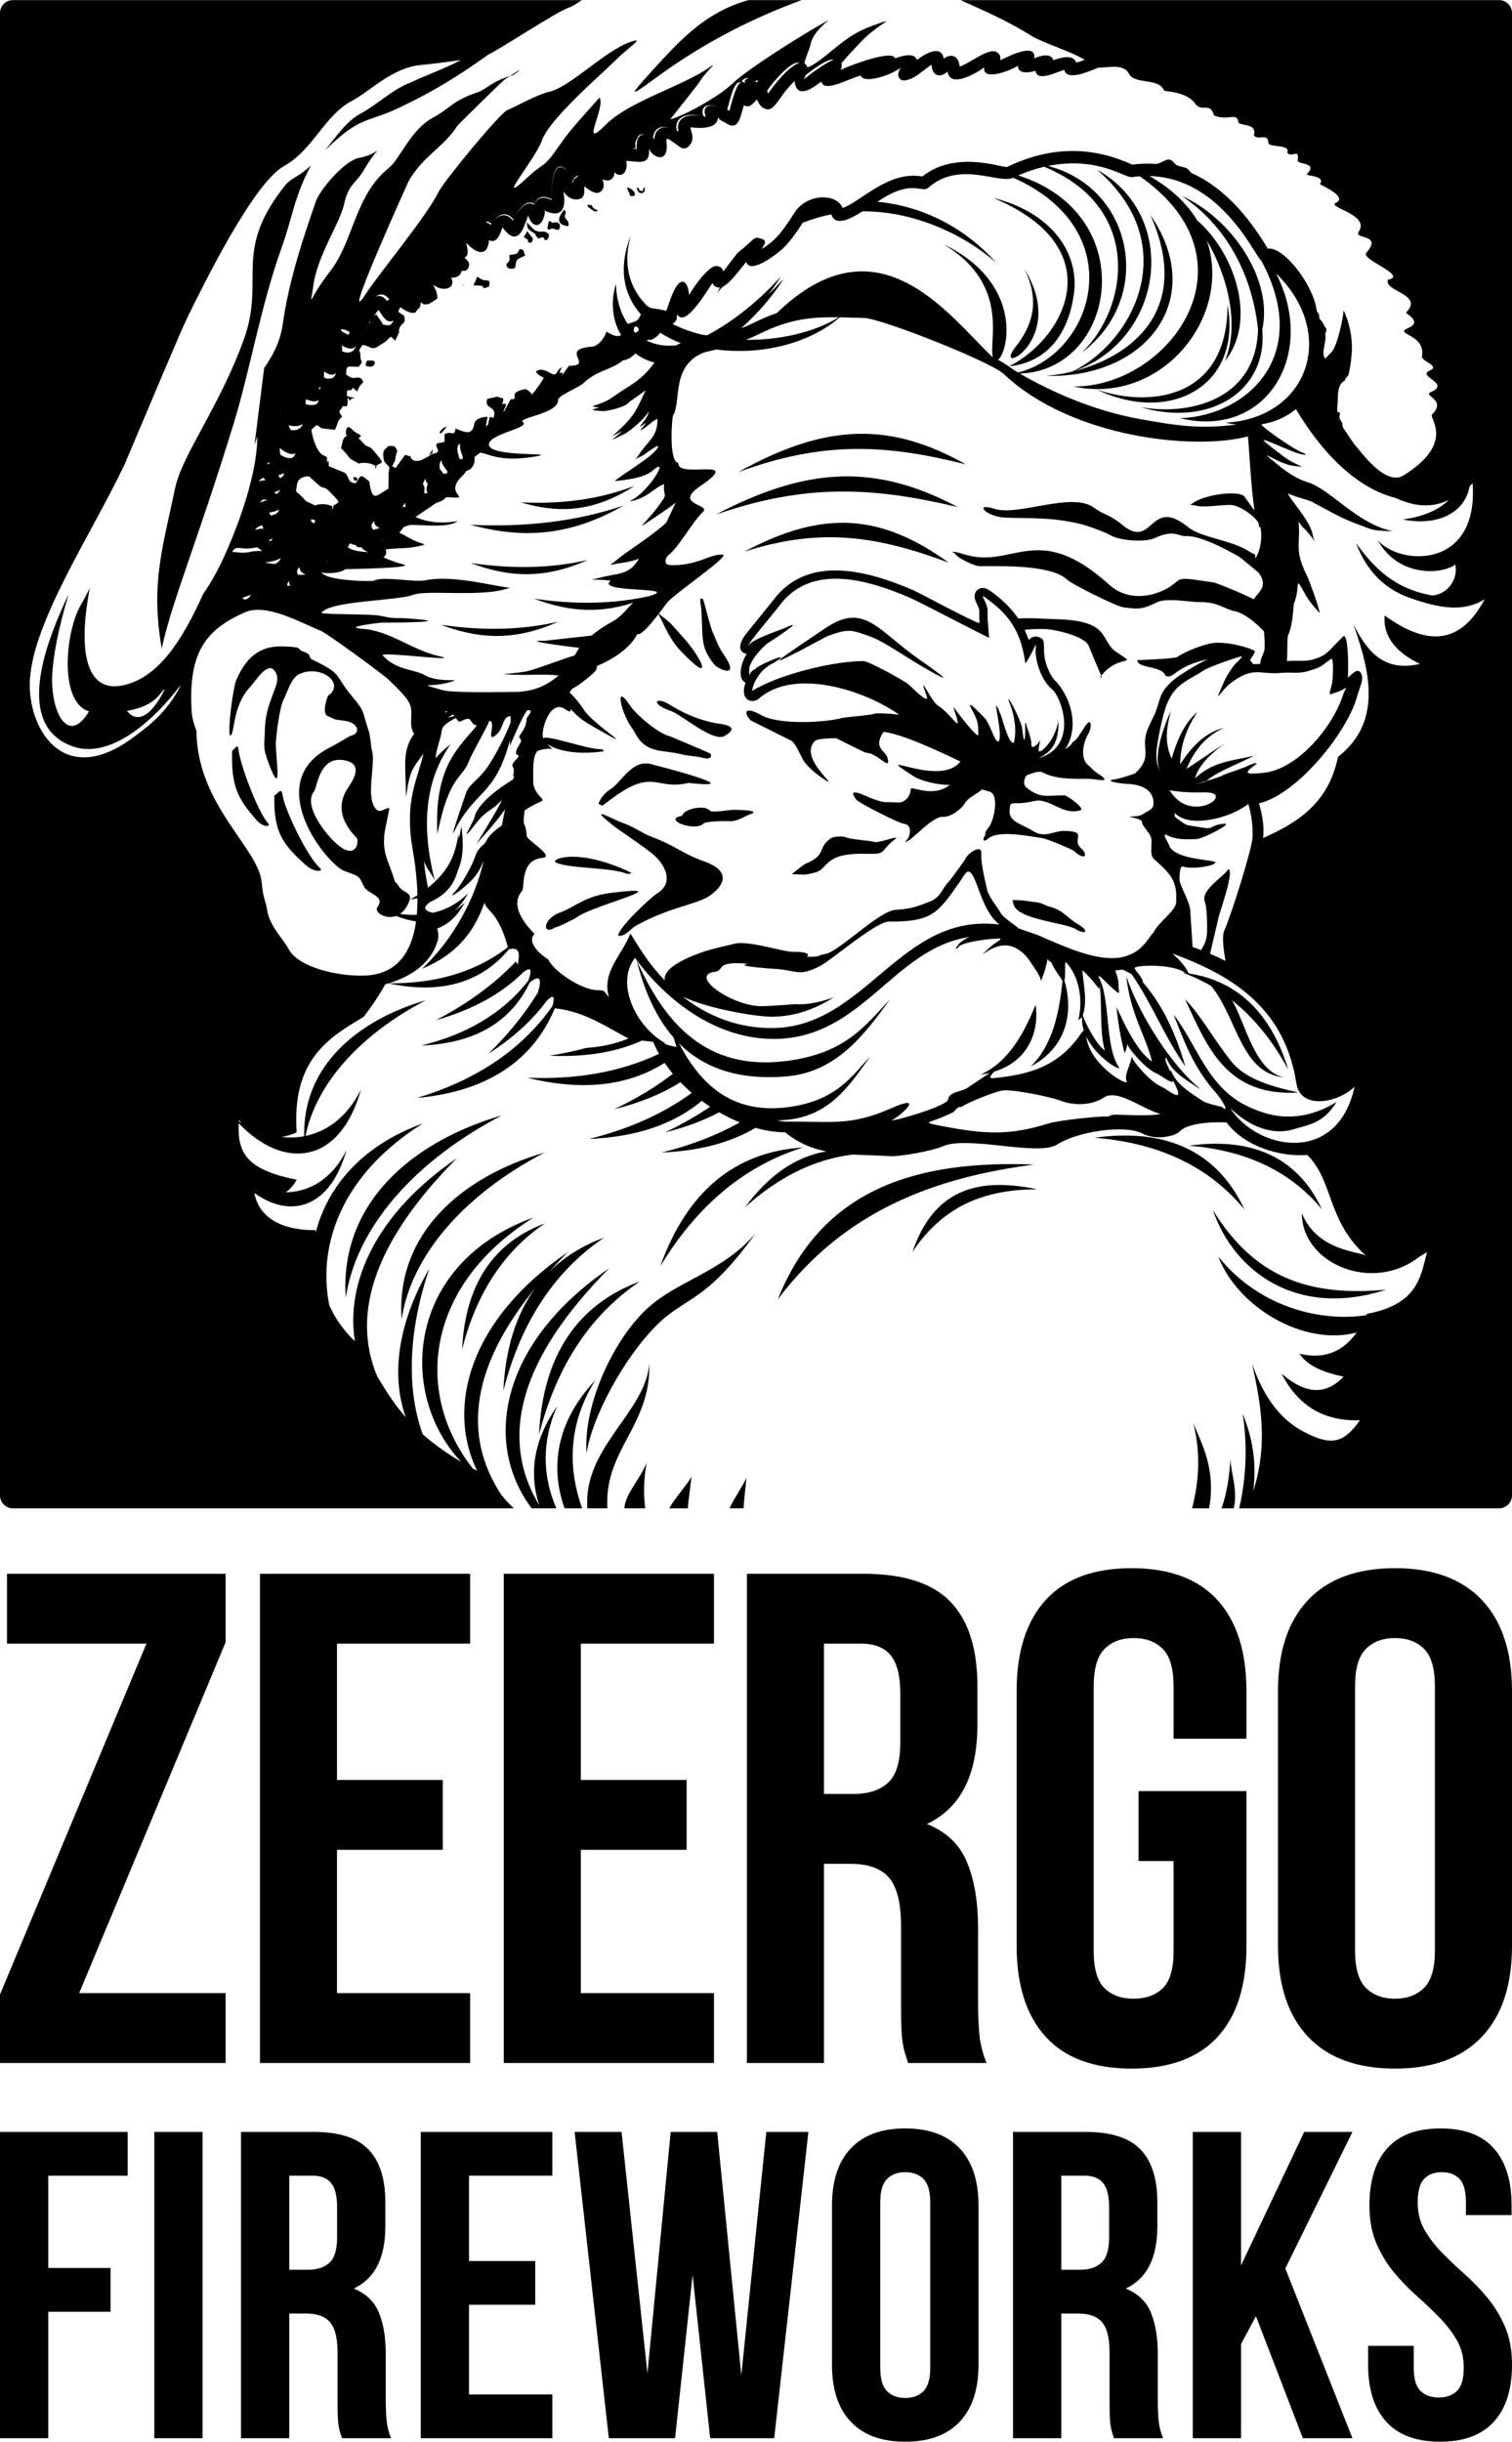 <?xml version="1.0" encoding="UTF-8"?> <svg xmlns="http://www.w3.org/2000/svg" width="70" height="113" viewBox="0 0 70 113" fill="none"> <g clip-path="url(#clip0_47_232)"> <path fill-rule="evenodd" clip-rule="evenodd" d="M42.244 57.933C43.273 54.902 45.446 54.504 48.022 55.036C45.809 55.049 43.77 55.642 42.244 57.933ZM26.334 16.95C26.319 16.942 26.305 16.935 26.291 16.93C26.308 16.929 26.326 16.928 26.345 16.928C27.548 16.928 25.826 16.156 27.428 16.04C27.631 16.025 27.964 15.732 28.074 15.343C28.185 15.409 28.473 15.603 28.67 15.539C28.705 15.528 28.734 15.52 28.758 15.513C28.372 14.873 28.246 14.032 28.516 13.125C28.532 13.855 28.726 14.497 29.063 14.988C29.615 14.815 29.505 14.829 29.676 14.554C28.882 13.66 28.598 12.429 29.206 10.897C28.778 12.401 29.248 13.454 29.972 14.17C30.14 14.238 29.994 14.238 30.251 14.273C30.497 14.306 30.693 14.344 30.847 14.386C30.913 14.198 30.999 13.949 31.077 13.742C31.492 12.645 31.862 12.997 31.901 13.657C32.178 13.16 32.836 12.301 33.156 12.31C33.323 12.314 33.438 12.391 33.489 12.559L34.144 11.705C34.874 11.137 34.869 10.965 35.117 11.014C35.59 11.108 35.397 11.282 35.259 11.519C35.908 11.159 36.28 10.632 36.781 9.845C37.358 8.939 38.742 8.933 39.009 9.627C39.839 9.349 41.121 7.886 42.702 8.168C44.22 6.942 46.38 7.758 46.614 7.73C48.571 6.785 50.505 6.737 52.414 7.618C52.788 7.57 53.152 7.56 53.507 7.587C53.785 7.574 54.049 7.255 54.258 7.439C54.443 7.603 54.382 7.644 54.705 7.716C54.986 7.777 55.008 7.82 55.138 7.997C55.404 8.113 55.664 8.254 55.918 8.418C56.945 9.081 57.868 10.123 58.693 11.505C59.451 11.408 60.84 13.226 60.964 14.412C60.969 14.427 61.104 14.526 61.077 14.747C61.169 14.818 61.317 15.022 61.32 15.123C61.479 15.18 61.37 15.425 61.349 15.442C61.44 15.792 61.148 16.274 61.336 16.59C61.426 16.558 61.505 16.425 61.627 16.314C61.926 16.042 62.209 14.579 62.2 14.364L62.273 14.516C62.374 14.764 62.572 15.282 62.589 16.01C62.6 16.499 62.473 17.268 62.396 17.421C62.333 17.4 62.353 17.396 62.371 17.462C62.321 17.477 62.312 17.398 62.329 17.516C62.26 17.488 62.278 17.483 62.3 17.554C62.234 17.524 62.258 17.527 62.277 17.597C61.885 17.802 61.953 18.299 61.922 18.721C61.892 19.12 61.895 19.032 62.038 19.113C62.029 19.293 61.965 19.3 62.058 19.439C62.208 19.665 62.099 19.52 62.173 19.782L62.691 20.55C62.97 20.84 64.128 22.547 64.996 21.992C67.409 20.465 66.128 19.347 66.302 19.175C67.001 18.489 65.847 18.314 66.237 18.148C67.198 17.74 65.576 17.415 66.183 17.154C66.715 16.926 65.787 16.729 65.831 16.486C66.013 15.461 64.514 15.471 65.168 15.195C65.853 14.905 65.182 14.582 65.092 14.467C65.958 13.61 64.049 13.499 64.26 12.945C65.216 12.753 62.981 12.015 63.255 11.699C64.044 10.795 62.642 11.101 62.906 10.715C63.443 9.93 61.427 9.588 61.836 9.394C62.446 9.107 61.142 8.569 61.104 8.518C61.403 8.112 60.406 8.154 60.507 8.052C61.055 7.494 60.036 7.633 60.074 7.414C60.175 6.834 59.798 7.333 59.592 7.062C59.778 6.662 58.737 6.841 58.724 6.615C58.694 6.118 58.298 6.528 58.05 6.275C58.194 5.739 57.621 5.836 57.338 5.692C57.282 5.144 56.897 5.622 56.207 5.345C56.015 4.672 55.649 5.25 55.313 4.773C54.941 4.243 53.912 4.226 53.9 4.198C53.657 3.581 52.528 3.931 52.264 3.409C52.02 2.928 51.279 3.136 50.842 3.132C50.366 3.331 49.377 3.758 49.273 3.227C48.809 3.387 47.999 3.779 47.94 3.277C47.581 3.386 47.122 3.414 47.125 3.045C46.703 3.306 45.473 3.756 45.565 3.12C45.237 3.366 43.984 4.116 43.871 3.317C43.527 3.609 43.154 3.537 43.128 2.996C42.994 3.077 42.801 3.228 42.645 3.35C41.711 4.076 41.385 3.591 41.708 3.126C41.259 3.486 39.972 3.901 39.842 3.489C38.976 3.789 38.157 4.251 38.022 3.776C37.701 4.015 36.88 4.665 36.787 3.751C35.962 4.53 35.857 5.313 35.321 4.984C35.197 4.907 35.11 4.757 35.047 4.602C34.809 4.852 34.699 4.999 34.435 4.877C34.27 5.442 34.18 6.077 33.615 5.702C33.422 5.574 33.318 5.595 33.244 5.415C33.225 6.115 31.966 5.88 31.966 5.889H31.966C31.962 6.056 32.241 6.473 31.847 6.802C31.749 6.884 31.604 6.892 31.495 6.814C30.769 6.293 30.849 6.329 30.868 6.706C30.91 7.595 30.173 7.277 30.05 6.872C30.092 7.627 29.706 7.505 28.997 7.44C29.098 8.055 28.69 8.254 28.449 7.966C28.452 8.208 28.27 8.471 27.894 8.294C27.942 8.46 27.982 8.609 27.907 8.747C27.654 9.22 27.074 8.606 27.059 8.634C27.013 8.719 27.182 9.218 26.693 9.23C26.418 9.236 26.225 9.066 26.08 8.854C26.365 10.402 25.185 9.73 25.184 9.73C25.15 9.725 25.242 9.761 25.229 9.838C25.112 10.528 24.709 10.577 24.5 10.102C24.405 9.889 24.53 9.885 24.222 10.564C23.826 11.435 23.294 10.541 23.269 10.529C23.229 10.51 23.091 11.356 22.639 11.11C22.582 11.861 22.107 11.796 21.582 11.235C21.619 11.408 21.753 11.825 21.501 11.927C21.625 12.025 21.748 12.124 21.712 12.302L21.712 12.301C21.677 12.495 21.556 12.559 21.371 12.529C21.345 12.707 21.23 12.846 20.885 12.857C21.14 13.311 20.555 13.566 20.042 13.168C20.203 13.427 20.259 13.649 20.244 13.816C19.694 14.212 19.79 14.035 19.65 14.092C19.596 14.066 19.54 14.031 19.483 13.986C19.475 14.084 19.458 14.164 19.436 14.229C19.326 14.315 19.27 14.389 19.237 14.46C18.966 14.56 18.567 14.234 18.529 14.214C18.491 14.291 18.459 14.361 18.433 14.422L18.717 14.623C18.759 14.912 18.748 14.873 18.605 15.012C18.539 15.078 18.432 15.246 18.477 15.387C18.428 15.478 18.366 15.613 18.298 15.765L18.101 15.583C17.991 15.648 17.942 15.728 17.844 15.813C17.75 15.894 17.661 15.909 17.545 16C17.207 16.263 17.102 15.979 16.786 15.966C16.513 16.327 16.693 16.175 16.687 16.45C16.678 16.829 16.878 16.634 16.604 16.974C16.118 16.975 16.014 16.855 16.028 17.341L16.233 17.464C16.438 17.562 16.717 17.32 16.817 17.692C16.695 17.8 16.595 17.931 16.541 18.116C16.49 18.074 16.423 18.019 16.335 17.939C16.305 17.978 16.29 18.014 16.264 18.055C16.014 18.045 16.065 18.075 16.062 18.322C16.21 18.398 16.344 18.375 16.448 18.42C16.268 18.414 16.288 18.47 16.161 18.544C16.151 18.392 16.197 18.489 16.099 18.413C16.082 18.866 16.11 18.802 15.86 18.799C15.763 19.086 15.593 18.915 15.841 19.284C15.559 19.528 15.684 19.572 15.501 19.89C14.627 19.789 15.023 19.875 14.661 19.667L14.415 19.884C14.453 20.203 14.656 20.938 14.98 21.077C15.159 21.154 15.146 21.119 15.135 21.438C15.152 21.411 15.227 21.12 15.221 21.576L15.95 21.87C16.202 22.056 16.048 22.353 16.48 22.361C16.74 21.864 16.75 22.027 17.095 22.274C17.24 23.3 17.426 22.919 17.985 22.615L17.992 21.886C18 21.815 18.021 21.746 18.024 21.619C17.889 21.432 17.783 21.455 17.747 21.151C17.706 20.806 17.836 20.806 17.98 20.639L18.254 20.644C18.488 20.916 18.339 20.896 18.307 21.206C18.287 21.399 18.216 21.409 18.163 21.583L18.314 21.657L18.752 21.051C18.881 21.08 18.951 21.103 19.003 21.12C19.052 21.392 19.422 21.395 19.724 21.168C19.842 21.149 19.842 21.098 19.969 21.03C20.143 20.938 20.159 21.038 20.289 20.871C20.259 20.713 20.048 20.506 20.403 20.487C20.666 20.473 20.565 20.388 20.579 20.102C20.831 19.94 20.927 20.123 21.036 20.017C21.074 19.964 21.082 19.901 21.081 19.831C21.469 19.973 21.861 20.207 21.956 19.625C21.996 19.383 22.302 19.288 22.576 19.292C22.529 19.443 22.514 19.627 22.497 19.734C22.529 19.706 22.561 19.68 22.592 19.659L22.671 19.297C22.735 19.305 22.796 19.317 22.847 19.335C23.053 18.741 22.382 18.972 22.56 18.459C23.36 18.295 22.831 18.357 23.299 18.435C23.293 18.548 23.296 18.645 23.221 18.689C23.442 18.685 23.499 18.634 23.313 19.005C23.319 19.019 23.325 19.034 23.33 19.05L23.602 18.552C23.621 18.526 23.636 18.5 23.649 18.474C24.119 18.488 23.413 18.179 24.328 18.003L24.332 18.013C24.45 18.043 24.572 18.183 24.622 18.22L24.59 18.3C24.844 18.018 25.112 17.615 25.178 17.479C24.952 17.379 24.873 17.305 24.812 17.201C24.929 17.082 25.127 17.056 25.47 17.26C25.843 17.479 25.71 17.122 26.036 16.982C25.977 17.043 25.933 17.138 25.907 17.252C25.939 17.252 25.978 17.253 26.031 17.255C26.067 17.317 26.101 17.15 26.012 17.4C26.11 17.25 26.217 17.078 26.334 16.95ZM23.052 18.679C23.034 18.675 23.016 18.671 22.995 18.67C23.015 18.673 23.034 18.677 23.052 18.679ZM20.683 19.756L20.419 20.061L20.347 20.018C20.369 19.971 20.407 19.918 20.466 19.859C20.529 19.795 20.603 19.765 20.683 19.756ZM20.035 20.771L20.015 20.976L19.843 21.062C19.919 20.982 19.986 20.884 20.035 20.771ZM21.415 13.203L21.413 13.17L21.482 13.194C21.46 13.196 21.438 13.199 21.415 13.203ZM31.323 14.648C31.372 14.758 31.287 14.877 31.14 14.994C31.948 15.404 32.693 15.54 32.747 15.511C33.986 14.858 35.139 13.906 36.158 12.792C35.992 13.061 35.795 13.341 35.571 13.625C35.812 13.395 36.047 13.155 36.274 12.907C35.816 13.645 35.112 14.48 34.309 15.195C34.51 15.117 34.692 15.038 34.843 14.963C35.248 14.762 35.616 14.607 35.965 14.487C40.648 9.955 43.909 14.584 45.908 16.486L45.967 16.517C45.752 15.81 46.789 13.172 43.69 11.306C47.394 13.098 46.686 16.297 46.206 16.648C46.755 16.956 46.719 16.999 47.13 17.239C50.629 16.37 52.434 10.673 46.907 8.224C46.258 8.539 44.426 7.403 42.973 8.691C42.668 8.96 42.214 8.245 40.625 9.337C42.626 9.526 44.617 10.47 46.122 12.16C44.725 10.924 42.418 9.77 39.932 9.779C39.889 9.791 38.688 10.673 38.491 9.919C38.048 10.005 37.605 10.134 37.163 10.31C36.803 10.867 36.515 11.248 36.201 11.541C36.056 11.677 34.731 12.743 34.548 12.12L34.414 12.283C33.412 13.571 33.638 12.965 33.194 13.582C33.236 13.49 33.281 13.399 33.327 13.31C33.169 13.315 33.042 13.243 32.983 13.098C32.695 13.505 31.732 15.165 31.364 14.563C31.351 14.591 31.337 14.62 31.323 14.648ZM29.575 15.3C29.553 15.211 29.58 15.136 29.395 15.103C29.327 15.213 29.358 15.217 29.336 15.322C29.366 15.352 29.397 15.381 29.428 15.41L29.432 15.404H29.431C29.49 15.349 29.536 15.316 29.575 15.3ZM17.382 21.545C17.274 21.523 17.187 21.418 16.833 21.42C16.46 21.422 16.784 21.543 16.402 21.335C16.15 21.198 16.232 21.244 16.073 21.047C15.714 20.602 15.774 20.891 15.857 20.446C15.887 20.285 15.984 20.197 16.09 20.15C16.064 20.135 16.037 20.12 16.01 20.107C16.015 19.97 16.012 19.573 16.315 19.883C16.567 20.142 16.597 20.015 16.711 20.186C16.671 20.224 16.632 20.25 16.593 20.268L16.905 20.594C17.17 20.781 17.047 20.543 17.429 21.015C17.805 21.476 17.704 21.378 17.48 21.512C17.374 21.576 17.471 21.592 17.372 21.7L17.382 21.545ZM23.439 12.22C23.64 12.051 23.589 12.03 23.579 11.804C23.89 11.741 23.929 11.82 24.057 11.525L24.216 11.56L24.316 11.824C24.028 11.972 23.942 11.963 23.893 12.135C23.859 12.284 23.896 12.279 23.827 12.414C23.59 12.471 23.461 12.427 23.439 12.22ZM25.137 10.71C25.303 10.731 25.322 10.768 25.424 10.858C25.39 11.105 25.251 11.222 25.157 10.983C24.996 10.969 24.947 11.128 24.823 10.923C24.711 10.738 24.859 10.877 24.601 10.71C24.391 10.573 24.423 10.522 24.391 10.291C24.645 10.539 24.768 10.783 25.137 10.71ZM22.614 12.985C22.683 13.05 22.672 13.04 22.643 13.262C22.183 13.437 22.524 13.235 22.226 13.217C21.749 13.19 21.994 13.243 21.928 13.155C21.996 13.059 22.049 12.957 22.077 12.804C22.325 12.915 22.23 12.962 22.614 12.985ZM26.188 9.849C26.187 9.955 26.091 9.972 26.188 10.11C26.295 10.263 26.338 10.222 26.317 10.47C25.476 10.375 26.117 9.713 26.119 9.712C26.192 9.77 26.169 9.755 26.188 9.849ZM25.342 10.556C25.412 10.114 25.435 10.248 25.504 10.248C25.598 10.397 25.669 10.221 25.846 10.318C25.93 10.364 25.956 10.509 25.895 10.584C25.828 10.668 25.936 10.646 25.755 10.626C25.577 10.606 25.797 10.591 25.596 10.583C25.397 10.575 25.421 10.713 25.342 10.556ZM24.431 11.168C24.476 11.05 24.513 11.186 24.249 10.958C24.328 10.829 24.345 10.87 24.408 10.688C24.621 11.041 24.743 10.979 24.613 11.212C24.533 11.233 24.706 11.264 24.515 11.222C24.422 11.202 24.465 11.229 24.431 11.168ZM29.017 8.672C29.323 8.707 29.61 9.145 29.183 9.066L29.017 8.672ZM27.664 9.714C27.619 9.945 27.212 9.553 27.196 9.542L27.236 9.454C27.278 9.481 27.314 9.527 27.355 9.471C27.485 9.588 27.41 9.663 27.664 9.714ZM29.47 8.693L29.579 8.709L29.606 8.818L29.767 8.84C29.794 8.694 29.781 8.673 29.847 8.674C29.857 8.873 29.85 8.862 29.73 8.945C29.523 8.922 29.535 8.834 29.47 8.693ZM16.483 22.264C16.371 22.195 16.37 22.212 16.359 22.073C16.537 22.093 16.609 22.123 16.483 22.264ZM18.797 36.888C18.779 35.322 18.606 34.758 19.176 33.952C19.083 33.849 19.015 33.651 19.035 33.272C19.069 32.614 19.075 32.484 17.988 31.451C17.702 31.178 15.129 29.302 14.856 29.193C13.926 28.822 12.331 27.889 11.321 28.343C9.571 29.129 8.693 30.138 8.875 32.955C8.901 33.353 9.095 33.817 9.095 33.821C9.12 37.268 11.98 39.239 12.118 40.849C12.184 41.609 12.294 41.638 12.367 42.115C12.48 42.853 13.096 43.428 13.366 43.926C13.807 44.745 15.545 45.174 16.822 45.149C18.434 45.119 19.073 43.997 19.262 42.641C18.974 42.6 18.666 42.516 18.339 42.387C17.836 42.572 17.303 42.199 17.474 41.974C17.867 41.456 17.01 41.376 16.844 41.017C16.604 40.497 16.609 40.551 15.937 40.303C15.152 40.014 12.101 36.245 15.226 34.616C15.682 34.378 16.189 34.065 16.194 34.064C16.776 33.937 16.55 33.447 15.999 33.363C15.338 33.263 15.675 33.356 15.158 33.129C14.897 33.014 15.147 32.229 15.196 32.194C16.002 31.612 14.849 30.736 13.858 31.192C13.463 31.374 13.289 32.088 13.124 32.39C12.949 32.709 12.783 34.002 12.771 34.401C12.755 35.005 13.088 37.025 12.469 35.401C12.151 34.567 12.24 34.605 12.265 33.724C12.302 32.434 12.992 31.702 12.807 31.217C12.493 30.39 11.832 31.527 11.579 31.793C10.713 32.702 10.889 34.089 10.643 34.031C10.539 33.7 10.8 31.778 10.939 31.469C11.378 30.487 11.951 29.882 13.089 29.914C14.144 29.944 13.678 30.026 14.031 30.148C14.504 30.311 14.217 30.412 14.48 30.536C15.918 31.219 15.468 31.25 16.305 32.233C16.942 32.98 16.77 32.973 17.05 33.76C17.154 34.055 17.188 34.633 17.2 34.661C17.434 35.221 16.922 36.769 17.359 37.384C17.584 37.703 17.791 37.386 18.031 37.392C18.031 37.395 17.885 38.124 17.882 38.134C17.578 39.429 17.999 39.792 18.284 40.806L18.388 40.896C18.64 41.432 19.237 41.188 18.855 41.903C18.758 42.084 18.641 42.211 18.517 42.295C18.783 42.33 19.043 42.344 19.296 42.336C19.319 42.084 19.328 41.826 19.326 41.567C19.217 41.591 19.103 41.612 18.983 41.632C19.103 41.565 19.216 41.498 19.325 41.428C19.31 40.669 19.209 39.913 19.102 39.291C18.716 37.044 19.323 36.111 19.605 34.87C19.117 35.565 18.977 35.583 18.797 36.888ZM20.595 32.979C20.634 32.965 20.673 32.951 20.712 32.938C20.666 32.899 20.632 32.886 20.595 32.979ZM20.958 33.065C20.879 33.115 20.801 33.168 20.726 33.222C20.826 33.187 20.931 33.157 21.041 33.132C21.016 33.104 20.99 33.08 20.958 33.065ZM21.041 42.158C21.278 41.949 21.485 41.678 21.663 41.346C21.188 41.816 20.645 42.105 20.048 42.242C19.605 42.145 19.571 41.974 19.934 41.73C20.634 41.42 21.023 40.936 21.188 40.299C21.445 39.751 21.474 39.057 21.358 38.23C21.328 38.43 21.292 38.622 21.247 38.807C21.24 38.74 21.231 38.673 21.222 38.606C21.067 39.652 20.715 40.358 19.812 41.081C19.727 40.563 19.666 40.37 19.634 39.852C19.763 40.244 19.928 40.326 20.129 40.754C19.519 38.36 19.628 36.182 20.854 34.453C20.591 34.651 20.359 34.864 20.161 35.095C20.222 34.562 20.404 34.201 20.454 33.798C20.487 33.537 20.881 33.35 21.106 33.224C21.175 33.332 21.23 33.439 21.342 33.378C21.925 33.067 21.68 33.488 22.076 33.574C21.268 34.579 20.084 35.442 20.25 38.592C20.796 35.861 21.404 36.04 21.699 35.244C21.831 34.888 22.526 33.705 22.654 33.36C23.017 33.368 22.428 34.518 23.021 33.96C23.319 33.678 23.273 33.117 23.646 33.15L23.637 33.447C23.409 34.031 23.001 34.845 22.593 35.46C22.204 36.044 21.793 36.235 21.602 36.625C21.599 36.63 20.797 38.94 21.01 38.51C22.012 36.488 22.896 36.918 23.614 34.237L23.607 34.527C23.604 34.52 24.287 32.889 24.428 32.868C24.772 32.816 24.373 33.196 24.375 33.27C24.381 33.809 23.902 34.063 24.08 34.183C24.264 34.308 23.814 34.638 23.901 34.911C24.261 34.996 23.571 35.273 23.751 35.501C23.803 35.567 23.792 35.731 23.756 35.905L23.8 35.916C23.783 35.967 23.766 36.018 23.75 36.069C23.721 36.105 22.195 36.965 21.976 37.79C21.882 38.144 21.136 39.264 22.065 38.068C22.508 37.498 22.845 37.461 23.16 37.092C23.561 36.624 21.905 39.299 22.05 39.084C22.202 38.858 22.991 38.05 23.386 37.439C23.331 37.695 23.281 37.948 23.234 38.198C22.965 38.389 22.665 38.616 22.529 38.891C22.389 39.177 22.158 39.153 21.996 39.645C21.86 40.055 21.358 40.96 21.051 41.278C20.663 41.68 21.383 41.214 21.896 40.67C22.198 40.348 22.355 39.92 22.37 39.838C22.424 39.735 21.92 42.569 19.545 44.828C21.267 44.117 22 42.987 22.43 41.769C22.51 42.158 23.074 42.19 23.513 43.834C21.939 45.046 20.045 45.523 17.994 45.504C19.037 45.187 19.862 44.601 20.188 43.745C20.265 43.544 20.355 43.374 20.239 42.969C20.767 42.778 21.193 42.37 21.521 41.761C21.368 41.911 21.208 42.043 21.041 42.158ZM31.313 15.981C30.794 16.038 30.33 15.955 29.937 15.76L29.999 15.72C30.2 15.787 30.437 15.561 30.567 15.398C30.86 15.587 31.182 15.749 31.525 15.886C31.45 15.903 31.379 15.936 31.313 15.981ZM30.298 16.78C29.632 17.683 29.259 17.74 28.318 18.41C27.799 18.779 27.031 18.799 27.737 18.852C27.399 18.969 27.249 18.982 27.897 19.025C28.123 19.041 28.969 18.824 29.089 18.641C29.12 18.592 29.565 18.316 29.894 18.058C29.498 18.882 29.436 19.169 28.679 19.886C28.244 20.298 28.23 20.233 28.801 19.953C28.366 20.378 28.027 20.506 28.875 20.1C29.218 19.936 29.825 19.37 30.05 19.041C29.961 19.474 29.273 20.003 29.872 19.589C29.883 19.581 29.897 19.571 29.912 19.559C29.707 19.866 29.445 20.074 29.894 19.766C29.998 19.694 30.337 19.39 30.439 19.386V19.384C30.437 20.257 30.049 20.311 29.547 21.088C29.393 21.327 29.174 21.341 29.776 21.073C29.799 21.063 30.747 20.324 30.393 20.803C30.081 21.225 28.584 22.096 28.464 22.265C28.898 22.212 29.797 22.137 30.203 21.787C31.096 21.017 29.992 22.821 29.192 23.167C29.028 23.238 29.575 23.184 30.127 22.781C30.3 22.654 30.548 22.468 30.747 22.406C30.68 23.063 31.008 22.727 30.434 23.484C29.746 24.39 29.206 24.68 30.576 23.769C30.713 23.678 31.029 23.463 31.293 23.252L31.296 23.232L30.844 24.189C30.075 24.889 29 25.524 28.548 25.915C28.164 26.248 28.095 26.142 28.827 26.043C29.103 26.006 29.356 25.939 29.586 25.855C29.26 26.353 29.072 26.5 28.195 26.639C28.008 26.669 27.484 26.82 27.352 26.817C27.828 26.83 28.014 26.838 28.272 26.87C27.534 27.462 31.612 27.134 30.064 27.585C28.366 27.965 26.581 27.979 24.728 27.705C26.084 28.215 27.539 28.473 29.323 27.889C29.034 28.134 28.807 28.515 28.352 28.763C28.074 28.914 27.71 29.146 27.382 29.413L25.214 29.654C23.982 29.619 26.314 29.928 26.815 29.977L26.609 30.331L26.612 30.327C26.007 30.512 24.966 30.91 24.529 31.032C23.921 31.203 22.498 31.186 24.036 31.23C24.469 31.242 25.309 31.188 25.858 31.259C25.252 31.778 24.735 31.952 24.018 32.018C23.043 32.026 20.93 32.069 20.479 31.936C19.253 31.575 19.88 31.823 20.758 31.587C21.612 31.357 20.342 31.626 19.704 31.263C19.145 30.944 18.363 31.04 17.717 30.329C17.533 30.128 21.725 30.681 20.263 30.349C19.128 30.092 18.013 29.189 16.824 29.103C15.722 29.024 17.641 28.814 17.651 28.814C17.919 28.817 21.46 28.802 18.866 28.618C18.308 28.578 18.286 28.652 17.683 28.511C17.2 28.397 15.45 28.454 14.875 28.371C15.252 27.788 18.36 27.818 19.135 27.525C19.797 27.276 22.457 27.669 23.613 27.19C23.226 27.219 21 26.574 19.711 26.853C19.195 26.965 17.702 26.644 17.319 26.871C17.238 26.919 15.088 26.888 14.892 26.488C15.232 26.576 15.842 26.491 15.979 26.342L15.972 26.349C15.989 26.346 16.005 26.343 16.021 26.339C16.033 26.337 19.423 26.288 18.631 26.108C18.518 26.082 18.083 25.945 17.754 25.793C17.887 25.689 17.907 25.555 17.847 25.426C18.46 25.344 18.882 25.404 19.457 25.259C19.909 25.144 19.5 25.247 18.765 24.793C18.665 24.731 18.562 24.689 18.488 24.654C18.734 24.341 18.628 24.41 18.947 24.303C19.124 24.245 20.519 24.435 21.012 24.209C21.642 23.92 20.449 24.472 19.234 23.925C19.322 23.868 19.817 23.529 20.19 23.279C20.397 23.212 20.572 23.128 20.655 23.007C22.053 23.093 20.435 22.93 21.411 22.016C21.491 21.941 21.543 21.869 21.58 21.799C21.825 21.729 21.998 21.541 21.974 21.136L22.23 20.949C22.558 20.961 23.091 21.412 24.777 21.126C26.069 20.906 22.304 21.215 22.659 20.478C22.872 20.035 24.55 19.791 24.207 19.528C23.945 19.328 25.847 19.153 25.84 18.512C25.837 18.291 26.76 17.969 27.037 17.709C27.659 17.123 28.318 17.118 28.855 16.667C29.003 16.666 29.184 16.588 29.417 16.354C29.675 16.55 29.972 16.695 30.298 16.78ZM33.155 16.173C35.135 16.431 37.376 15.97 38.881 14.685C39.226 14.691 39.595 14.704 40.002 14.715C40.815 14.738 45.871 16.738 46.472 17.309C49.614 20.272 55.309 20.854 57.773 20.195C57.875 21.288 57.898 22.356 58.078 23.628L57.645 23.029C57.495 22.656 55.907 22.869 55.349 23.206C54.959 23.442 55.127 23.335 55.299 23.386C55.741 23.514 56.504 23.354 56.975 23.368C57.401 23.38 58.147 23.918 58.278 24.236C58.314 24.322 58.235 24.387 58.357 24.4C58.446 24.893 58.364 25.44 58.12 25.853C58.114 25.79 58.109 25.724 58.104 25.659C58.032 25.633 57.955 25.599 57.875 25.546C57.069 24.996 55.621 24.892 55.012 24.398C53.205 22.929 53.406 25.478 51.966 24.295C51.338 23.779 51.128 23.851 50.64 23.49C49.636 22.744 47.135 23.896 46.058 23.55C45.045 23.226 45.641 23.93 46.586 23.957C47.931 23.996 48.651 23.941 49.95 24.23C50.265 24.3 51.127 24.602 51.413 24.77C51.831 25.016 53.009 25.114 53.456 24.902C54.342 24.483 54.583 24.826 54.886 24.809C55.696 24.762 57.265 25.717 57.358 25.756C57.384 25.762 58.254 26.491 58.272 26.506C58.725 27.127 58.29 27.361 58.044 27.731C57.514 27.471 56.941 27.234 56.735 27.154C56.014 26.876 56.375 26.994 55.636 26.874C54.298 26.658 54.744 26.859 53.964 27.267C53.121 27.706 52.089 27.727 51.364 27.07C48.007 24.028 46.907 26.38 44.618 25.645C44.021 25.454 44.029 25.566 44.204 25.598C44.266 25.798 45.102 26.199 45.345 26.2C46.348 26.203 48.663 26.122 49.404 26.825C49.635 27.044 51.673 28.053 51.984 28.1C52.721 28.211 52.931 28.185 53.562 27.872C54.014 27.647 55.125 27.871 55.56 27.864C56.387 27.853 56.68 28.188 57.171 28.286C57.566 28.365 58.097 28.765 58.52 29.222C58.541 29.517 58.569 29.968 58.526 30.138C58.465 30.317 58.354 30.481 58.341 30.731C58.236 30.726 58.13 30.726 58.02 30.735C57.972 30.68 57.921 30.614 57.868 30.542C57.996 30.37 58.122 30.176 58.082 30.124C57.929 30.009 57.063 29.73 56.31 29.744C55.868 29.752 54.892 30.128 54.495 30.409C54.404 30.473 52.882 30.552 52.655 30.544C52.644 30.954 53.805 30.787 53.96 31.277C54.379 31.439 54.366 30.838 55.925 30.506C55.467 30.698 54.547 31.273 54.31 31.484C53.662 32.059 53.757 32.258 53.49 32.98C53.317 33.349 53.119 33.711 53.05 34.009C52.884 34.719 53.326 35.041 52.576 35.77C52.509 35.836 51.757 36.041 51.702 36.049C50.925 36.143 51.979 36.27 52.17 36.275C52.83 36.294 53.457 36.554 53.4 37.24C53.355 37.478 53.212 37.477 52.896 37.686C52.702 37.814 52.311 37.757 52.303 37.813C52.372 37.81 52.823 37.902 52.867 38.014C52.842 38.238 53.321 38.566 53.311 38.901C53.286 39.774 53.264 39.588 53.767 40.065C54.404 40.67 54.475 41.028 54.454 41.74C54.441 42.169 53.664 42.609 53.368 43.209L53.346 43.202C52.952 43.792 52.61 44.168 51.872 44.309C50.795 44.484 49.426 43.88 48.058 43.276L47.169 42.967C46.9 42.746 46.427 42.439 46.341 42.271C46.239 42.069 45.7 41.403 45.693 41.127C45.693 41.125 45.397 39.997 45.431 39.501C45.463 39.013 44.763 39.525 44.689 39.755C44.675 39.798 44.009 40.715 43.925 40.799C43.621 41.102 43.555 41.523 43.072 41.712C42.47 41.95 42.166 42.065 41.476 42.103C40.679 42.146 38.845 44.051 38.2 44.149C37.837 44.203 38.012 44.294 37.354 44.277C37.496 44.149 37.36 44.044 36.706 44.048C36.251 44.051 34.514 43.471 33.936 43.692C33.931 43.693 32.947 43.912 32.597 44.034C31.189 44.521 30.709 44.972 30.776 45.369C30.058 44.626 29.713 44.043 29.186 43.202C28.743 44.286 27.858 44.972 28.191 46.145C27.906 45.829 28.032 45.83 27.634 45.821C26.929 45.805 25.664 44.972 25.381 44.405C25.379 44.4 24.286 43.723 24.744 43.215C24.755 43.203 23.437 42.04 24.173 41.227C24.305 41.08 24.051 39.8 25.112 39.7C25.714 39.643 24.407 38.886 24.39 38.699C24.318 37.871 24.176 38.451 24.286 37.51C24.445 37.384 24.666 37.264 25.073 37.077C25.288 36.978 24.666 36.774 24.685 36.112C24.693 35.805 24.623 34.814 24.956 34.723C25.775 34.503 25.714 34.891 25.336 34.426C25.682 34.673 26.515 34.965 27.962 34.768C27.957 34.768 27.916 34.663 27.793 34.667C27.209 34.684 25.295 33.98 25.154 34.169C24.995 33.918 25.441 32.297 26.179 32.827C26.393 32.981 26.433 32.942 26.419 32.813C26.737 33.117 26.754 33.222 27.537 33.669C29.891 35.011 27.364 33.49 26.986 32.776C26.939 32.688 26.454 32.078 26.383 32.075L26.372 32.055C26.41 31.948 26.485 31.857 26.622 31.802C26.712 31.766 27.597 31.123 27.616 30.956C27.621 30.91 27.631 30.863 27.645 30.816C28.489 30.458 29.187 29.953 29.494 29.361C29.54 29.271 29.533 29.647 30.486 28.42C30.779 28.988 31.024 29.603 31.468 30.074C33.127 31.833 32.505 30.45 31.603 29.468C30.967 28.775 31.191 28.942 30.501 28.401C30.612 28.256 30.737 28.091 30.877 27.899C31.149 27.525 33.815 25.721 33.466 25.672C32.928 25.598 32.309 26.187 31.055 26.154C30.645 26.143 30.859 25.756 30.926 25.707C31.409 25.357 32.013 24.207 32.552 23.678C32.902 23.334 31.159 23.354 32.411 22.502C34.5 21.081 31.331 22.188 31.408 21.433C30.929 21.336 31.127 19.283 31.152 19.245C31.561 18.633 31.03 16.884 32.635 16.297C32.805 16.261 32.98 16.219 33.155 16.173ZM38.836 14.684C37.657 15.396 36.08 15.743 34.536 15.725C34.745 15.643 34.937 15.559 35.101 15.478C36.541 14.762 37.518 14.666 38.836 14.684ZM55.432 10.203C57.181 11.723 58.212 14.849 56.708 16.708C57.403 15.041 56.844 12.791 55.865 11.114C57.091 14.621 53.802 18.764 49.697 17.887C54.163 17.91 58.376 12.05 52.768 8.16C52.649 8.168 52.53 8.181 52.409 8.198C52.088 8.244 50.817 7.22 48.522 7.679C52.483 8.712 53.469 13.783 50.069 16.332C52.199 14.336 52.995 9.622 48.34 7.717C47.941 7.81 47.541 7.944 47.14 8.118C52.88 9.944 51.682 17.139 47.213 17.288C48.904 18.265 50.852 19.05 52.761 19.39C54.341 19.671 55.516 19.883 57.236 19.645C57.072 19.627 56.905 19.599 56.733 19.562C60.572 19.35 61.939 15.433 59.078 12.652C60.995 16.4 58.627 20.319 54.64 19.354C57.738 19.242 60.779 16.445 58.383 12.044L58.352 12.02L58.352 12.019C58.096 11.817 56.505 8.221 53.216 8.148C54.239 8.729 54.962 9.436 55.432 10.203ZM54.718 9.072C56.894 10.029 58.967 12.834 58.439 15.253C58.689 18.092 56.015 19.789 52.79 18.839C54.89 19.226 58.136 18.628 58.243 15.249C57.954 12.544 56.66 10.37 54.718 9.072ZM0.6 0.005H26.935C26.685 0.177 26.477 0.31 26.33 0.354C25.828 0.506 22.944 2.405 22.61 2.522C22.573 2.536 20.89 3.834 18.77 4.843C16.942 5.777 16.845 5.219 15.047 6.955C15.523 6.379 16.041 5.602 16.685 5.262C17.436 4.866 18.164 4.138 18.994 3.825C19.83 3.429 20.436 3.249 21.344 2.777C20.553 2.897 19.703 2.987 19.459 3.011C18.165 3.132 17.121 4.234 16.294 4.667C15.029 5.329 14.489 6.943 13.153 7.681C11.742 8.46 9.436 13.141 8.696 14.651C8.319 15.419 7.053 18.473 5.772 21.483C4.23 24.742 1.349 29.007 1.378 31.735C1.401 33.929 3.061 36.449 6.186 34.114C6.812 33.646 7.703 33.019 8.36 31.732L8.342 31.734C6.735 33.81 4.871 35.077 3.363 34.539C0.502 33.519 2.303 29.354 3.168 27.513C3.142 27.667 2.556 29.445 2.429 31.046C2.282 32.887 3.141 34.569 4.118 32.921C2.695 32.467 3.046 29.173 3.739 28.002C3.855 27.806 3.995 27.538 4.156 27.213C3.585 30.21 4.005 32.098 5.726 31.709C7.374 31.336 8.469 29.564 9.411 27.479C9.745 27.004 10.091 26.397 10.424 25.653C11.382 23.51 11.929 21.467 11.91 20.181C11.875 20.307 11.833 20.442 11.783 20.582L12.227 17.041C12.612 16.469 12.967 15.865 13.091 14.997C13.38 12.971 14.005 11.104 14.616 9.339C14.819 8.75 15.972 7.42 16.62 7.306C17.793 7.098 17.783 6.281 16.811 7.926C16.479 8.486 16.14 8.502 15.932 9.441C15.733 10.342 14.694 11.824 14.506 13.215C14.351 14.36 14.261 13.864 15.283 12.555C16.379 11.15 16.422 9.034 18.002 7.772C18.511 7.364 19.008 6.012 20.018 5.461C20.909 4.975 20.921 4.671 22.114 4.271C22.506 4.14 22.751 3.764 23.71 3.491C23.828 3.457 24.599 2.851 23.357 3.687C23.25 3.759 21.19 5.787 21.16 5.837C20.581 6.782 19.526 7.255 18.901 8.421C18.893 8.437 15.655 15.579 16.926 13.613C17.532 12.675 19.76 10.004 20.312 8.868C20.543 8.392 23.199 5.162 23.512 5.081C23.697 5.033 24.822 4.386 25.434 4.245C26.43 4.017 28.014 2.322 29.229 1.926C29.87 1.716 29.119 2.168 28.477 2.807C27.712 3.57 25.426 5.505 25.075 6.532C24.8 7.339 22.768 9.747 24.462 8.172C25.219 7.469 25.125 7.846 25.876 6.761C26.498 5.86 27.095 5.273 27.754 4.515C28.06 4.972 26.777 7.045 28.055 5.762C29.13 4.683 31.638 3.972 32.825 3.128C33.334 2.767 32.643 3.338 32.373 3.811C32.347 3.858 31.762 4.601 31.028 5.526C31.778 5.323 33.339 4.415 33.891 3.886C34.64 3.17 37.003 1.704 37.931 1.173C39.023 0.55 37.683 1.249 37.529 2.032C37.48 2.28 37.279 2.693 37.241 2.932C37.309 2.971 37.36 3.037 37.379 3.115C37.547 3.08 37.887 2.864 38.513 2.345C39.348 1.653 39.752 1.398 40.768 1.056C41.453 0.825 40.609 1.162 39.912 1.881C39.532 2.273 39.22 2.618 38.953 2.928C38.981 3.003 38.978 3.106 38.919 3.24C39.063 3.14 41.337 2.241 41.435 2.703C42.072 2.47 42.341 2.539 42.432 2.735L42.433 2.735C42.438 2.748 42.443 2.761 42.447 2.774C42.805 2.504 43.579 2.035 43.693 2.713C43.99 2.488 44.373 2.52 44.43 3.083C44.946 2.906 45.77 2.191 46.149 2.412C46.275 2.486 46.336 2.605 46.31 2.787C46.504 2.709 47.991 1.887 47.882 2.699C48.203 2.558 48.664 2.45 48.767 2.787C49.071 2.676 49.688 2.483 49.824 2.897C49.928 2.873 50.066 2.827 50.218 2.77C49.558 2.363 48.254 1.975 47.743 1.653C46.702 0.997 45.593 0.506 44.471 0.005H69.4C69.73 0.005 70 0.274 70 0.603V69.204C70 69.532 69.73 69.802 69.4 69.802C65.426 69.802 61.031 69.802 57.37 69.802C57.76 68.124 57.716 66.578 57.528 65.419C57.953 66.456 58.198 67.603 58.019 69.016C58.72 66.808 58.37 64.947 57.965 63.105C58.452 64.508 59.179 65.659 60.406 66.283C61.58 66.88 62.173 66.847 62.962 65.725C61.197 65.784 60.049 64.973 59.328 63.562C60.531 64.614 61.45 64.499 62.205 63.706C61.204 63.503 60.492 63.166 60.168 62.649C61.3 62.918 62.167 62.559 62.807 61.666C60.34 62.314 57.289 60.482 56.401 58.145C58.253 60.476 61.132 61.196 63.263 60.862L63.29 60.801C65.611 60.358 65.769 59.126 66.064 57.944C65.94 58.028 65.82 58.1 65.703 58.162C63.554 59.854 60.27 58.49 60.273 56.149C61.002 57.935 63.005 57.908 63.248 58.122C61.418 56.479 61.748 54.656 60.521 53.448C59.285 53.546 57.626 53.073 56.785 51.943C55.966 51.9 54.932 52.011 54.621 52.356C54.404 52.595 53.496 52.772 52.926 52.471C52.039 52.002 49.808 52.399 48.959 52.955C48.07 53.538 44.803 52.527 43.636 53.052C43.194 53.252 41.682 53.531 41.219 53.503C40.629 53.465 40.048 53.462 39.481 53.429C37.609 53.656 35.957 54.548 34.497 55.865C35.607 54.358 36.871 53.515 38.255 53.284C37.582 53.147 36.942 52.892 36.35 52.398C35.926 52.4 35.462 52.331 34.977 52.194H34.977C33.821 52.876 32.377 53.265 30.634 53.335C31.934 53.014 33.149 52.559 34.249 51.942C33.933 51.812 33.615 51.656 33.297 51.473C32.569 51.859 31.734 52.172 30.786 52.404C31.527 52.053 32.228 51.658 32.879 51.215C32.745 51.128 32.616 51.037 32.49 50.944C31.216 52.012 29.482 52.617 27.265 52.707C29.035 52.27 30.649 51.583 32.028 50.576C31.84 50.416 31.665 50.25 31.5 50.08H31.5C30.654 50.617 29.635 51.037 28.439 51.329C29.422 50.865 30.333 50.323 31.151 49.694C31.012 49.527 30.884 49.358 30.767 49.188C29.095 50.247 26.982 50.508 24.416 49.874C26.593 49.962 28.657 49.644 30.509 48.77C30.405 48.584 30.316 48.399 30.244 48.216L29.724 48.154C28.541 48.689 27.114 48.931 25.439 48.855C26.024 48.763 26.595 48.643 27.149 48.493C27.818 48.45 28.468 48.317 29.093 48.058C27.919 47.424 26.986 46.798 25.686 46.661C24.684 49.062 22.589 50.508 19.306 50.81C21.884 50.032 24.071 48.695 25.571 46.567C25.715 46.066 25.611 46.012 25.299 46.328C24.652 47.212 23.759 48.027 22.606 48.766C23.51 47.887 24.287 46.941 24.906 45.923C25.101 45.273 24.99 45.097 24.528 45.462C23.674 47.262 22.022 48.286 19.504 48.383C21.509 47.893 23.237 46.954 24.462 45.375C24.685 44.73 24.497 44.783 24.207 45.008C23.237 45.979 21.9 46.722 20.178 47.212C21.594 46.477 22.85 45.583 23.879 44.497C23.912 44.546 23.944 44.594 23.976 44.642C24.021 44.257 24.15 43.799 23.565 43.928C22.291 45.454 20.44 46.034 17.987 45.506C17.938 45.522 17.888 45.535 17.839 45.548C17.55 46.063 17.216 46.567 16.831 47.06C15.253 48 13.498 49.025 13.735 52.407C13.495 52.51 13.261 52.581 13.033 52.617C13.389 52.656 13.742 52.645 14.084 52.58C14.001 49.362 16.533 47.212 19.714 46.289C16.642 47.894 14.624 50.179 14.144 52.568C15.177 52.353 16.101 51.652 16.715 50.411C15.728 53.928 13.124 54.153 11.05 51.98C10.998 53.306 11.353 54.123 13.735 54.592C13.583 54.869 13.41 55.056 13.226 55.178C14.351 55.16 15.39 54.538 16.038 53.231C15.287 55.903 13.469 56.4 11.817 55.237L11.776 55.224C12.007 56.343 13.008 56.935 14.609 56.928L14.615 57.045C15.145 54.962 16.715 53.02 19.576 51.992C15.944 54.258 14.662 57.482 15.245 60.406C15.506 60.985 15.88 61.543 16.43 62.067C15.996 59.354 17.41 56.156 21.147 53.603C17.426 57.348 16.226 60.721 17.457 63.679C17.833 64.314 18.225 64.949 18.788 65.589C18.019 63.452 18.568 60.949 19.879 58.703C18.901 61.571 18.808 64.274 19.57 66.372C20.05 66.797 20.631 67.225 21.359 67.657C18.395 64.549 18.77 58.474 24.714 56.337C19.667 59.486 19.157 64.486 21.888 67.957C21.954 67.994 22.021 68.03 22.089 68.066C20.639 65.088 21.753 61.045 26.285 57.947C25.974 58.26 25.682 58.57 25.407 58.877C26.102 58.178 26.961 57.644 27.972 57.27C25.5 58.941 24.051 61.432 23.303 64.361C23.397 62.379 23.91 60.791 24.802 59.582C21.876 63.153 21.368 66.358 23.196 69.158C23.393 69.404 23.59 69.619 23.788 69.802H0.6C0.27 69.802 0 69.532 0 69.204V0.603C0 0.274 0.27 0.005 0.6 0.005ZM13.251 8.517C13.376 8.396 13.493 8.303 13.601 8.242C13.901 8.076 14.161 7.877 14.399 7.655C13.632 9.062 13.524 10.115 13.042 11.451C12.083 14.107 11.557 17.197 10.837 19.541C9.146 25.045 7.931 27.908 7.488 30.011C6.961 27.006 7.539 25.317 8.113 22.566C8.428 21.059 10.185 18.784 11.294 15.694C12.306 12.871 10.724 11.644 13.251 8.517ZM36.008 60.132C38.094 54.91 42.566 53.693 47.879 53.89C43.32 54.489 39.128 55.989 36.008 60.132ZM34.975 57.082C33.401 58.907 31.353 59.247 29.918 60.598C28.366 62.06 26.996 65.038 27.155 67.26C27.403 65.582 28.876 62.852 30.393 61.334C31.737 59.989 32.642 60.326 34.975 57.082ZM21.394 62.44C21.538 59.393 22.887 57.482 25.229 56.615C23.199 57.988 22.008 60.033 21.394 62.44ZM24.954 66.394C25.13 62.684 26.771 60.359 29.623 59.302C27.151 60.974 25.702 63.464 24.954 66.394ZM40.344 29.479C39.416 29.142 39.312 29.07 38.306 29.439C38.248 29.46 35.728 30.847 36.12 30.508C36.303 30.349 37.761 29.37 38.242 29.049C40.021 27.861 40.656 29.189 42.533 30.498C44.346 31.762 43.691 31.426 42.649 30.816C41.907 30.382 40.897 29.679 40.344 29.479ZM61.877 50.996C61.348 51.855 60.803 52.015 60.016 52.22C59.047 52.563 57.967 52.245 56.952 51.28C58.225 53.242 61.923 53.929 62.711 50.292C61.884 51.084 60.203 51.327 60.022 50.155C59.499 46.769 57.237 45.195 54.265 44.125C54.438 44.254 54.881 44.678 55.026 45.045C55.234 45.077 55.438 45.119 55.635 45.171L55.619 45.157C55.643 45.166 55.666 45.175 55.689 45.185C57.562 45.694 58.916 47.103 59.641 49.498C58.953 48.228 58.1 47.133 57.039 46.291C57.669 47.359 58.084 49.589 59.464 49.863C57.447 49.67 57.308 47.165 56.079 45.632C55.751 45.441 55.407 45.27 55.046 45.123L54.751 45.009C54.792 45.014 54.833 45.019 54.873 45.024C54.326 44.587 52.45 44.65 52.53 44.813C52.629 45.014 52.886 45.217 52.919 45.465C52.891 45.434 52.864 45.403 52.837 45.374C53.669 46.307 54.352 47.536 54.878 49.356C53.889 47.938 53.349 46.475 52.392 45.084C52.251 45.003 52.101 44.926 51.964 44.871C51.854 44.89 51.743 44.902 51.63 44.908C51.689 45.064 51.79 45.353 51.784 45.597C51.775 45.974 51.98 46.164 51.325 45.57C51.271 45.52 50.798 45.012 50.864 45.21C51.439 46.279 51.118 48.404 51.827 49.435C51.665 49.466 50.708 48.831 50.29 47.977C50.452 49.247 52.1 50.226 52.173 50.065C52 49.746 52.384 49.24 52.394 48.871C52.389 49.065 53.048 49.762 53.231 49.917C53.724 50.337 53.684 50.203 54.005 50.426C54.825 50.994 54.53 50.471 54.321 50.019C54.297 50.103 54.157 50.072 53.786 49.816C53.468 49.597 53.509 49.73 53.019 49.316C52.838 49.163 52.185 48.477 52.19 48.285C52.186 48.425 52.128 48.585 52.068 48.747C51.866 48 51.752 47.239 51.688 46.601C52.014 47.298 52.626 48.667 53.336 49.122C53.034 47.913 52.324 46.905 52.146 45.186C52.774 47.048 54.293 49.364 55.562 50.388C55.516 50.37 55.477 50.352 55.452 50.335C54.874 49.949 54.211 49.567 53.993 48.94C53.887 48.999 54.051 49.315 54.183 49.596C54.187 49.57 54.197 49.55 54.217 49.538C54.436 50.175 55.105 50.562 55.689 50.955C55.852 51.065 56.558 51.221 56.561 51.224C57.013 51.586 56.485 50.79 56.314 50.597C55.181 49.331 54.791 48.065 54.33 46.949C55.445 48.37 55.934 50.474 57.98 51.292C59.485 51.969 60.799 51.657 61.877 50.996ZM47.721 49.353C49.535 48.388 49.657 46.639 49.28 45.376C49.339 45.125 49.289 44.66 49.332 44.506C49.985 45.191 50.146 46.317 49.92 47.208L50.093 47.075C50.097 47.082 50.099 47.093 50.098 47.11C50.085 47.306 50.114 47.5 50.173 47.685C50.129 47.726 50.077 47.788 50.026 47.861C48.997 49.35 47.644 49.739 45.976 49.894C45.74 49.916 45.893 49.731 46.023 49.594C47.703 49.077 48.109 47.613 47.945 46.499C47.405 47.825 46.69 49.151 45.393 49.733C45.546 49.711 45.692 49.682 45.829 49.648C45.621 49.785 45.292 50.005 44.787 50.343C44.511 50.528 43.935 50.52 43.894 50.885C43.861 51.173 41.449 51.885 41.247 51.849C41.39 51.878 43.088 50.482 41.229 51.3C39.346 52.13 38.419 51.884 36.397 51.906C36.249 51.908 36.109 51.879 35.997 51.849C38.163 51.805 39.115 50.581 40.294 48.877C39.411 49.843 38.689 50.944 36.492 51.234C33.932 51.572 32.456 50.233 31.434 48.281C32.546 49.393 34.139 50.008 36.432 49.81C38.706 49.612 40.008 47.907 41.202 46.25C40.088 47.419 39.178 48.752 36.401 49.1C32.7 49.565 30.791 47.373 29.477 44.451C29.826 45.831 30.359 47.071 31.184 48.014C31.229 48.161 31.275 48.305 31.326 48.447C31.09 48.417 30.875 48.355 30.698 48.27L30.828 48.286C29.51 47.6 28.449 45.554 29.396 44.328C30.927 46.405 33.243 48.106 35.878 48.078C39.947 48.036 41.347 43.891 44.886 43.36C44.737 43.425 44.484 43.55 44.349 43.736C44.141 44.02 44.289 43.868 44.345 43.873C44.379 43.62 45.651 43.471 45.866 43.456C46.468 43.411 46.444 43.403 45.991 43.705C45.877 43.781 45.51 44.14 45.507 44.141C45.607 44.131 46.313 43.446 47.095 43.912C47.527 44.169 47.645 44.443 47.943 44.87C48.328 45.425 48.13 45.541 48.232 45.298C48.35 45.017 48.453 44.668 48.5 44.367C48.533 44.492 48.666 44.49 48.699 44.587C48.79 44.847 49.175 45.336 49.187 45.39C49.045 46.876 48.723 48.376 47.721 49.353ZM50.9 45.554C50.925 46.001 50.907 45.639 50.119 44.904C50.107 45.334 50.379 46.273 50.127 46.985C50.248 47.368 50.798 48.406 51.151 48.613C50.89 47.745 51.036 46.313 50.9 45.554ZM54.864 46.237C55.862 48.381 56.746 50.769 60.126 50.558C58.711 50.259 57.602 49.875 57.002 49.115C56.088 47.958 55.69 47.115 54.864 46.237ZM34.723 37.684C34.569 37.719 34.151 38.029 33.761 38.003C33.557 37.989 32.673 37.998 32.565 38.115C32.206 38.504 30.605 37.928 31.585 37.751C31.665 37.408 32.642 37.248 32.845 37.498C32.967 37.647 33.692 37.468 34.003 37.476C34.088 37.478 35.319 37.484 34.723 37.684ZM33.078 30.763C32.425 29.948 32.546 29.599 32.478 28.332C32.458 27.949 32.331 27.591 32.535 27.718C32.596 27.757 32.865 29.026 33.029 29.331C33.094 29.453 33.218 29.873 33.48 30.251C34.341 31.487 33.224 30.945 33.078 30.763ZM33.552 34.055C33.011 34.374 31.587 33.081 31.042 32.896C30.085 32.57 30.351 32.201 31.003 32.609C31.662 33.02 32.359 33.317 33.104 33.462C33.307 33.502 34.393 33.562 33.552 34.055ZM31.884 36.231C30.9 36.455 30.555 36.123 29.903 36.189C29.193 36.263 28.471 36.846 27.885 37.29L27.704 37.193C27.783 36.987 27.978 36.694 28.259 36.526C28.749 36.234 29.253 35.129 30.133 35.359C30.282 35.398 34.891 36.568 31.884 36.231ZM31.608 34.919C30.691 34.678 29.951 34.904 29.436 33.982C29.216 33.589 29.135 33.592 28.897 33.01C28.71 32.556 28.562 31.747 29.149 32.625C29.445 33.069 30.46 33.946 31.034 34.08C31.043 34.081 32.811 34.825 32.886 34.874C32.933 34.904 33.012 35.219 32.471 35.053C32.363 35.019 31.789 34.966 31.608 34.919ZM37.743 40.374C38.389 40.2 38.094 39.461 40.094 39.511C41.132 39.538 40.677 39.408 41.428 38.845C41.767 38.59 40.65 39.044 40.482 38.963C40.379 38.913 39.378 38.847 39.171 38.753C39.01 38.679 38.593 38.706 38.468 38.791C37.817 39.23 38.301 39.577 37.273 39.978C37.236 39.992 36.658 40.446 36.657 40.453C37.258 40.468 37.208 40.518 37.743 40.374ZM38.602 46.156C37.771 46.673 36.856 47.037 35.766 47.051C35.092 47.06 32.854 46.712 31.615 46.125C32.788 47.041 34.196 47.591 35.778 47.575C40.099 47.529 41.672 42.214 46.263 42.785C45.604 42.24 45.395 41.314 45.129 40.706C44.826 40.014 44.702 40.426 44.435 40.808C43.409 42.271 43.16 42.658 41.146 42.648C40.564 42.645 38.515 44.409 38.001 44.684C36.984 45.227 36.919 44.9 35.885 44.838C35.432 44.811 34.285 44.713 34.483 44.646C34.528 44.63 34.573 44.616 34.618 44.602C33.078 44.456 33.574 44.902 33.101 44.969C31.86 45.146 33.862 46.528 35.187 46.562C35.586 46.572 36.801 46.467 36.829 46.469C37.397 46.51 38.014 46.36 38.602 46.156ZM5.88 32.897C6.27 33.408 6.917 33.333 7.636 31.884C7.403 32.002 7.283 32.657 5.88 32.897ZM11.208 27.686C11.363 27.801 11.5 27.728 11.62 27.529C11.472 27.569 11.333 27.621 11.208 27.686ZM10.753 25.548C10.815 25.541 10.885 25.55 10.968 25.56C11.553 25.631 11.521 25.478 12.125 25.497L12.128 25.479C12.043 25.427 11.97 25.376 11.906 25.326C11.69 25.36 11.573 25.414 11.187 25.368C10.983 25.344 10.832 25.335 10.753 25.548ZM11.814 24.532C11.911 24.489 12.033 24.464 12.17 24.461C12.19 24.461 12.199 24.547 12.198 24.515C12.197 24.453 12.17 24.384 12.132 24.31C11.976 24.351 11.862 24.428 11.814 24.532ZM12.021 23.262C12.106 23.221 12.214 23.186 12.353 23.157L12.354 23.141C12.305 23.137 12.255 23.124 12.207 23.106C12.116 23.153 12.056 23.206 12.021 23.262ZM11.987 22.271C12.065 22.244 12.166 22.227 12.293 22.225C12.259 22.185 12.23 22.146 12.207 22.108C12.093 22.144 12.022 22.202 11.987 22.271ZM12.356 21.491C12.392 21.476 12.431 21.465 12.471 21.458C12.474 21.437 12.474 21.411 12.473 21.382C12.425 21.411 12.385 21.448 12.356 21.491ZM12.699 20.085L12.712 20.081L12.716 20.063C12.71 20.07 12.705 20.078 12.699 20.085ZM12.938 19.055C12.953 19.052 12.969 19.05 12.986 19.048C12.979 19.048 12.972 19.05 12.965 19.051L12.976 19.01C12.962 19.023 12.95 19.038 12.938 19.055ZM15.788 15.233C15.826 15.375 15.83 15.337 16.132 15.499C16.147 15.462 16.166 15.417 16.191 15.367C16.043 15.278 15.905 15.229 15.788 15.233ZM17.377 13.74C17.594 13.631 17.755 13.732 17.936 13.936L18.016 13.835C17.828 13.631 17.647 13.534 17.377 13.74ZM22.511 10.247L22.516 10.299C22.598 10.313 22.665 10.353 22.724 10.404C22.735 10.387 22.746 10.37 22.757 10.354C22.686 10.296 22.599 10.255 22.511 10.247ZM22.841 10.24C23.171 9.837 23.502 9.903 23.753 10.208L23.776 10.161C23.517 9.849 23.177 9.793 22.841 10.24ZM23.792 10.128C24.151 9.428 24.469 9.321 24.733 9.475C24.901 9.054 25.252 9.118 25.549 9.261C25.546 9.259 25.543 9.243 25.541 9.217C25.25 9.079 24.907 9.021 24.744 9.434C24.476 9.279 24.154 9.395 23.792 10.128ZM25.535 9.059C25.531 8.641 25.592 7.726 25.951 7.736C26.253 7.744 26.324 8.136 26.509 8.466C26.585 8.207 26.691 8.248 26.793 8.109C26.637 8.154 26.541 8.273 26.495 8.432C26.311 8.107 26.24 7.72 25.942 7.712C25.576 7.703 25.526 8.667 25.535 9.059ZM29.555 6.29C29.393 6.623 29.401 6.547 29.422 6.878C29.392 6.876 29.35 6.872 29.3 6.866L29.292 6.888C29.35 6.892 29.411 6.898 29.476 6.902C29.447 6.425 29.594 6.167 29.904 6.234C29.754 6.188 29.642 6.215 29.555 6.29ZM30.23 6.388C30.25 6.401 30.27 6.415 30.291 6.431C30.326 6.051 30.547 5.828 30.955 5.906C30.513 5.79 30.272 6.005 30.23 6.388ZM31.332 6.04C31.359 6.054 31.387 6.069 31.416 6.084C31.399 6.015 31.388 5.946 31.39 5.873H31.391C31.403 5.464 31.763 5.276 32.428 5.352C31.884 5.246 31.325 5.36 31.312 5.855H31.312C31.31 5.919 31.319 5.98 31.332 6.04ZM32.571 5.377C32.647 5.397 32.667 5.415 32.667 5.401C32.664 5.347 32.393 4.732 33.219 4.929C32.879 4.831 32.62 4.866 32.544 5.059C32.485 5.211 32.556 5.324 32.571 5.377ZM33.667 5.078C33.704 5.093 33.737 5.109 33.768 5.125C33.892 4.687 34.084 3.881 34.313 3.807C33.982 3.723 33.829 4.504 33.667 5.078ZM34.367 3.798C34.422 3.798 34.482 3.821 34.553 3.849C34.601 3.859 34.436 3.81 34.48 3.741C34.521 3.678 34.589 3.633 34.663 3.617C34.5 3.579 34.3 3.724 34.367 3.798ZM34.966 3.75C34.978 3.77 34.989 3.794 34.999 3.819C35.045 3.778 35.088 3.753 35.126 3.74C35.08 3.72 35.026 3.72 34.966 3.75ZM35.519 4.185C35.539 4.257 35.551 4.314 35.557 4.334C35.825 3.931 36.534 3.047 37.018 2.905C36.61 2.792 35.76 3.844 35.519 4.185ZM37.316 3.462C37.187 3.747 37.12 3.733 37.567 3.399C37.762 3.253 38.301 2.857 38.602 2.771C38.312 2.673 37.514 3.314 37.316 3.462ZM62.776 25.127C63.253 26.382 64.061 27.235 65.228 27.653C66.646 28.161 67.748 28.337 68.735 27.734C67.791 29.487 66.418 30.164 64.106 28.484C63.988 29.732 65.099 30.43 65.741 30.721C64.059 31.124 63.279 30.122 62.652 28.88C63.484 31.212 63.949 33.447 61.944 35.028C61.499 37.192 60.057 38.076 58.477 38.782C58.531 38.285 58.462 37.766 58.284 37.174C60.036 36.787 62.409 33.861 62.836 32.198C62.922 31.863 63.226 31.33 62.952 31.084C62.789 30.937 62.558 31.25 62.398 31.356C62.436 30.976 62.429 29.209 62.172 29.462C61.455 30.167 61.465 30.316 60.783 30.52C60.422 30.627 59.99 30.557 59.578 30.593C59.619 30.119 59.575 29.529 59.641 29.382C59.887 28.83 59.864 28.024 59.909 27.919C60.236 27.145 59.863 26.485 60.463 27.562C60.675 27.943 61.1 28.369 61.095 28.368C61.101 28.192 60.608 26.842 60.515 26.656C59.892 25.41 60.227 25.212 60.117 24.132C60.365 24.505 60.334 24.38 60.51 24.593C61.228 25.465 60.822 25.107 60.779 24.782C60.687 24.102 59.663 23.068 59.628 22.824C59.758 22.939 60.556 23.122 60.764 23.233C61.302 23.525 62.108 23.984 62.706 24.202C63.62 24.535 63.411 24.552 64.492 24.582C62.836 24.262 61.597 22.63 60.522 22.309C60.022 22.16 59.549 21.829 59.137 21.491C58.009 20.565 59.145 21.464 59.854 21.553C60.71 21.66 60.035 21.598 59.382 21.093C58.044 20.061 58.271 20.25 59.867 20.9C60.239 21.052 60.712 21.112 60.298 20.946C59.798 20.746 58.297 19.67 58.411 19.639L58.401 19.64C58.363 19.815 58.335 19.921 58.402 19.634C59.034 19.536 59.569 19.289 59.996 18.931C60.742 20.18 61.647 21.305 62.676 22.08C63.282 22.537 63.93 22.874 64.613 23.045C65.433 23.422 66.253 23.537 67.074 23.135C66.631 23.585 65.938 23.898 64.957 24.039C66.448 24.353 67.807 23.801 68.038 22.504C68.085 22.46 68.13 22.413 68.177 22.364C68.458 26.368 64.812 26.18 63.79 25.005C64.719 26.704 66.729 26.604 67.373 26.126C67.515 26.754 67.068 27.481 66.325 27.558C64.557 27.26 63.59 26.26 62.776 25.127ZM14.091 27.667C14.11 27.66 14.127 27.653 14.145 27.645C14.127 27.653 14.11 27.66 14.091 27.667ZM53.77 35.773C53.797 35.811 53.819 35.841 53.77 35.773V35.773ZM34.65 0.005H37.114C34.788 0.858 32.489 2.027 30.279 3.664C29.183 4.476 29.184 4.395 29.826 3.683C31.379 1.962 32.543 0.602 34.65 0.005ZM57.115 69.802H56.555C56.821 69.03 56.917 68.275 56.962 67.525C57.001 68.237 57.315 68.968 57.115 69.802ZM55.977 69.802H55.189C55.54 68.446 55.572 67.131 55.244 65.863C55.668 66.874 56.296 68.016 55.977 69.802ZM34.427 69.802H33.784C33.806 69.63 34.52 68.559 34.554 68.382C34.554 68.558 34.416 69.629 34.427 69.802ZM31.848 69.802H30.998C31.042 69.577 31.95 68.546 32.017 68.312C31.997 68.544 31.846 69.576 31.848 69.802ZM29.872 69.802H28.906C28.945 69.136 29.646 68.433 29.933 67.696C29.805 68.421 29.785 69.124 29.872 69.802ZM28.121 69.802H27.194C26.984 66.986 29.879 65.385 30.064 63.093C30.125 66.023 27.954 67.099 28.121 69.802ZM26.952 69.802H26.137C25.448 67.857 25.774 65.769 27.563 63.87C26.412 65.707 26.205 67.724 26.952 69.802ZM25.756 69.802H24.616C22.345 66.785 23.145 62.15 28.204 58.693C24.098 62.827 23.061 66.506 24.973 69.675C24.489 68.251 24.674 66.672 25.791 65.079C25.098 66.648 25.088 68.248 25.756 69.802ZM54.148 36.569C55.145 38.23 57.276 36.646 55.768 36.668C55.239 36.676 54.776 36.681 54.148 36.569ZM14.537 24.219C14.652 24.065 14.575 24.042 14.395 24.037C14.419 24.177 14.418 24.159 14.537 24.219ZM21.301 20.529C21.238 20.941 21.646 21.341 21.267 21.232C21.199 20.93 21.079 20.645 21.301 20.529ZM20.449 21.295C20.412 21.61 21 21.918 20.531 21.927L20.354 21.685C20.349 21.593 20.331 21.388 20.449 21.295ZM19.722 22.144C19.697 22.233 19.726 22.32 19.813 22.405C19.774 22.462 19.75 22.539 19.747 22.643H19.747C19.745 22.705 19.764 22.765 19.799 22.814C19.747 22.817 19.691 22.823 19.634 22.833C19.718 22.231 19.459 22.618 19.668 22.195C19.726 22.197 19.712 22.21 19.703 22.152L19.722 22.144ZM13.939 19.782C13.825 19.804 13.851 19.939 13.464 19.904C13.423 19.828 13.384 19.753 13.35 19.689C13.676 19.744 13.874 19.727 13.997 19.628C13.992 19.657 13.989 19.688 13.987 19.723C13.925 19.712 13.95 19.705 13.939 19.782ZM14.153 18.709C14.15 18.638 14.15 18.562 14.153 18.481C14.482 18.586 14.614 18.61 14.748 18.512C14.73 18.799 14.372 18.764 14.153 18.709ZM14.79 18.033C14.78 18.009 14.768 17.98 14.76 17.948C14.795 17.936 14.825 17.92 14.851 17.901C14.84 17.95 14.822 17.995 14.79 18.033ZM15.113 17.517L14.997 17.467L15.008 17.185C15.166 17.319 15.389 17.414 15.569 17.259C15.462 17.483 15.409 17.54 15.113 17.517ZM16.347 16.237C16.205 16.321 16.073 16.351 15.835 16.255C15.84 16.125 15.862 16.029 15.789 15.961C16.017 16.113 16.333 16.242 16.541 15.968L16.347 16.237ZM16.907 15.255C16.902 15.258 16.897 15.262 16.892 15.268L16.909 15.236C16.909 15.242 16.908 15.248 16.907 15.255ZM16.93 15.201L16.957 15.155C16.957 15.164 16.957 15.178 16.953 15.203C16.943 15.202 16.936 15.201 16.93 15.201ZM17.067 14.975C17.098 14.927 17.129 14.878 17.16 14.83C17.081 14.994 17.176 14.892 17.067 14.975ZM17.725 15.016C17.709 14.953 17.481 14.634 17.412 14.549C17.369 14.57 17.326 14.604 17.288 14.646C17.372 14.527 17.456 14.421 17.529 14.345C17.645 14.483 17.887 15.054 18.216 14.825C18.133 15.027 18.057 15.108 17.725 15.016ZM15.38 23.417L15.383 23.574C15.475 23.456 15.376 23.448 15.476 23.374C15.69 23.22 15.801 23.31 15.383 22.877C14.955 22.435 15.1 22.664 14.816 22.498L14.301 22.043C14.295 22.042 13.788 22.025 13.748 22.44C13.703 22.896 13.617 22.61 14.017 23.027C14.194 23.212 14.108 23.172 14.374 23.289C14.778 23.466 14.44 23.372 14.816 23.337C15.172 23.304 15.27 23.404 15.38 23.417ZM16.921 16.912C16.94 16.829 16.956 16.756 16.995 16.689C17.133 16.691 17.45 16.638 17.327 16.866C17.243 17.02 17.054 16.979 16.921 16.912ZM18.763 23.276C18.755 23.335 18.765 23.392 18.789 23.442L18.652 23.478C18.661 23.383 18.698 23.323 18.763 23.276ZM17.328 24.111C17.314 24.252 17.394 24.363 17.584 24.431L17.291 24.52C17.159 24.398 17.174 24.237 17.328 24.111ZM16.233 25.139C16.262 25.18 16.347 25.205 16.467 25.223C16.502 25.301 16.585 25.346 16.727 25.317C16.789 25.424 16.912 25.491 17.051 25.557C16.861 25.53 16.342 25.524 16.107 25.324C16.115 25.266 16.165 25.201 16.233 25.139ZM15.196 25.919L15.195 25.959C15.186 25.955 15.176 25.952 15.165 25.949C15.174 25.938 15.184 25.929 15.196 25.919ZM13.874 26.251C13.871 26.442 13.991 26.51 14.148 26.591L13.807 26.603C13.713 26.473 13.748 26.33 13.874 26.251ZM13.394 26.887C13.375 26.964 13.39 27.041 13.443 27.117L13.289 27.094C13.298 26.995 13.334 26.93 13.394 26.887ZM12.716 26.103C12.592 26.087 12.436 26.066 12.261 26.035C12.541 25.998 12.83 25.94 12.992 25.824C12.965 25.952 12.854 26.043 12.716 26.103ZM12.521 25.052C12.494 25.035 12.465 25.018 12.436 24.999C12.515 24.976 12.578 24.943 12.627 24.9C12.605 24.952 12.57 25.003 12.521 25.052ZM12.536 23.858C12.509 23.811 12.481 23.765 12.455 23.722C12.618 23.686 12.794 23.669 12.914 23.57C12.868 23.794 12.708 23.814 12.536 23.858ZM12.79 22.868C12.76 22.839 12.727 22.81 12.69 22.778C12.79 22.76 12.88 22.727 12.951 22.66C12.943 22.762 12.874 22.818 12.79 22.868ZM12.976 22.13C12.949 22.09 12.915 22.05 12.876 22.007L13.154 21.899V21.899L13.156 21.898C13.14 21.999 13.079 22.076 12.976 22.13ZM12.984 21.045C12.959 20.944 12.947 20.835 12.949 20.736C13.303 21.009 13.528 21.065 13.671 20.973C13.604 21.32 13.241 21.216 12.984 21.045ZM47.426 12.45C48.164 13.925 47.799 15.06 47.026 16.043C45.86 17.521 49.488 15.77 47.426 12.45ZM46.716 16.954C48.865 16.722 49.564 14.905 49.727 13.518C49.939 11.717 48.713 9.837 45.979 9.158C51.515 11.463 49.322 15.642 46.716 16.954ZM49.729 17.175C53.882 15.696 54.645 10.023 50.786 7.85C54.864 11.373 52.397 15.901 49.626 17.201C49.211 17.301 48.801 17.364 48.414 17.394C53.13 17.521 55.902 13.785 53.256 9.943C55.218 14.312 52.407 16.496 49.729 17.175ZM50.755 18.019C54.211 19.678 57.513 17.826 56.831 14.099C56.829 18.643 52.993 18.819 50.755 18.019ZM24.105 23.245C25.678 23.713 27.348 23.8 29.372 22.488C27.731 23.116 25.965 23.34 24.105 23.245ZM21.775 24.285C23.894 24.853 26.143 24.963 28.862 23.399C26.654 24.144 24.28 24.406 21.775 24.285ZM21.789 26.053C23.35 26.641 25.042 26.892 27.216 25.913C25.491 26.311 23.675 26.332 21.789 26.053ZM20.417 28.912C21.977 29.499 23.669 29.751 25.843 28.771C24.118 29.169 22.302 29.191 20.417 28.912ZM55.039 53.019C58.096 52.598 60.126 53.659 61.201 55.964C59.648 54.083 57.498 53.213 55.039 53.019ZM50.669 52.651C54.113 52.177 56.399 53.372 57.611 55.968C55.861 53.849 53.44 52.87 50.669 52.651ZM30.567 58.601C31.832 55.06 34.107 53.29 37.18 53.103C34.294 53.998 32.156 55.983 30.567 58.601ZM25.204 53.341C21.36 54.456 18.32 57.095 18.592 61.054C19.033 58.126 21.45 55.301 25.204 53.341ZM23.235 51.617C19.033 52.836 15.71 55.721 16.008 60.048C16.49 56.848 19.131 53.76 23.235 51.617ZM56.15 55.995C57.103 58.797 60.006 61.031 64.171 59.683C60.619 60.012 58.08 59.133 56.15 55.995ZM11.175 51.967C11.135 51.924 11.096 51.878 11.057 51.831L11.055 51.894C11.094 51.918 11.135 51.943 11.175 51.967ZM30.504 20.672C30.51 20.723 30.516 20.771 30.523 20.817C30.516 20.771 30.51 20.723 30.504 20.672ZM30.536 20.898C30.539 20.917 30.542 20.936 30.545 20.954C30.542 20.936 30.539 20.917 30.536 20.898ZM28.468 26.749C28.452 26.757 28.435 26.766 28.42 26.774C28.435 26.766 28.451 26.757 28.468 26.749ZM28.361 26.809L28.334 26.826C28.343 26.82 28.352 26.815 28.361 26.809ZM13.676 27.709C13.736 27.711 13.796 27.712 13.851 27.709C13.792 27.712 13.732 27.711 13.676 27.709ZM16.04 26.209L16.035 26.091C16.044 26.129 16.046 26.17 16.04 26.209ZM17.843 25.418L17.835 25.404C17.838 25.409 17.841 25.414 17.843 25.418ZM17.398 25.085L17.948 24.92C17.757 24.986 17.566 25.035 17.398 25.085ZM18.145 24.844C18.246 24.798 18.384 24.728 18.482 24.658C18.377 24.733 18.263 24.793 18.145 24.844ZM18.634 24.07C18.926 23.978 19.208 23.874 19.376 23.742C19.206 23.883 18.926 23.978 18.634 24.07ZM20.698 22.915L20.709 22.828C20.709 22.857 20.705 22.887 20.698 22.915ZM21.017 22.377C21.096 22.326 21.161 22.265 21.206 22.188C21.161 22.266 21.096 22.329 21.017 22.377ZM57.819 35.417C57.889 35.378 58.383 35.205 58.075 35.424C57.485 35.844 57.794 35.828 58.478 35.766C60.09 35.619 61.698 33.602 62.147 32.246C62.366 31.583 62.505 31.837 61.833 32.05C61.515 32.15 61.497 32.274 61.668 31.633C61.703 31.502 61.752 30.547 61.651 30.478C61.116 30.837 61.248 30.851 60.568 31.055C60.108 31.192 59.769 31.098 59.323 31.139C58.306 31.235 58.032 30.807 56.975 31.614C56.489 31.985 56.109 32.817 56.694 31.49C56.781 31.29 57.11 30.763 57.282 30.638C57.32 30.611 57.506 30.405 57.496 30.368C57.339 30.388 56 30.846 55.743 31.014C54.981 31.515 54.418 31.626 54.026 32.572C53.843 33.012 53.549 34.382 53.535 34.882C53.526 35.231 53.596 35.502 53.725 35.708C53.403 35.143 53.724 33.985 54.206 32.892C54.043 33.585 53.868 34.274 54.243 35.116C54.544 34.043 54.949 33.355 55.432 32.952C54.961 33.666 54.645 34.451 54.636 35.377C55.289 34.347 55.968 33.85 56.663 33.686C55.941 34.007 55.339 34.59 54.931 35.586C55.527 35.186 56.123 34.787 56.718 34.387C56.065 34.873 55.508 35.389 55.32 36.021C56.177 35.228 57.037 35.216 58.055 34.974C57.136 35.444 56.331 35.714 55.807 36.178C54.45 36.507 56.261 36.068 56.612 35.879C56.806 35.775 57.561 35.562 57.819 35.417ZM34.819 31.974C34.834 31.723 35.125 30.984 35.823 30.675C35.84 30.668 36.491 30.259 35.906 30.477C35.77 30.528 35.002 30.849 34.957 30.974C34.65 31.058 34.694 31.534 34.684 30.982C34.678 30.625 35.309 29.908 35.575 29.744C35.642 29.703 37.421 28.552 36.377 29.043C36.087 29.18 34.734 29.6 34.657 29.891C34.528 29.874 35.914 28.264 36.085 28.03C37.587 25.984 40.33 26.89 42.135 27.667C42.577 27.857 45.72 29.505 45.797 29.515C45.798 29.511 45.701 28.637 45.723 28.334C45.761 27.805 45.078 27.223 45.938 27.896C46.972 28.706 47.303 29.557 47.473 30.706C47.968 29.956 47.981 29.565 47.945 30.065C47.917 30.469 48.163 31.457 48.706 31.896C49.12 32.232 49.991 34.505 48.075 35.099C48.577 34.832 49.035 34.506 49.002 33.352C48.836 34.322 48.108 34.938 48.086 34.738C48.062 34.528 48.256 34.066 48.054 34.408C48.053 34.41 47.718 34.789 47.743 34.375C47.752 34.236 47.623 33.882 47.552 33.652C47.475 33.4 47.454 33.297 47.464 33.822C47.47 34.14 47.411 34.587 47.332 33.759C47.287 33.298 46.454 31.811 46.752 32.564C46.964 33.096 47.084 33.808 46.938 34.368C46.694 34.456 46.428 33.314 46.319 33.048C45.793 31.772 46.502 34.029 46.221 34.323C46.034 34.303 45.86 33.559 45.609 33.253C45.594 33.234 44.712 32.297 44.944 32.74C45.254 33.328 45.306 33.438 45.289 34.032C45.14 34.04 44.291 32.929 44.165 32.743C44.045 32.564 44.517 33.705 44.261 33.442C43.974 33.145 43.762 32.872 43.41 32.644C43.11 32.45 42.444 30.959 42.899 32.206C43.075 32.686 42.15 31.749 42.069 31.678C41.859 31.491 40.203 30.591 39.975 30.592C38.58 30.594 36.065 31.205 34.819 31.974ZM25.828 42.264C26.556 42.037 27.02 41.475 28.273 41.321C31.599 40.909 27.449 41.886 26.703 42.451C26.611 42.52 25.784 42.938 25.7 42.913C25.181 43.288 25.044 42.655 25.828 42.264ZM57.793 37.204C57.913 37.612 58.008 38.122 57.99 38.73C57.974 39.261 57 42.346 56.686 43.048C56.565 43.318 56.631 43.856 56.733 44.469C56.502 44.349 56.265 44.239 56.022 44.136C56.15 43.583 56.295 42.968 56.427 42.408C56.467 42.232 57.183 40.205 56.853 40.221C56.775 40.491 55.559 41.175 55.778 41.731C55.881 41.991 55.893 42.803 55.883 43.122C55.87 43.597 55.706 43.766 55.606 43.968C55.475 43.918 55.344 43.87 55.213 43.822L55.112 42.277C55.146 41.776 54.616 41.022 54.608 40.707C54.606 40.591 54.606 40.032 54.775 40.102C55.099 40.236 56.27 40.093 56.275 39.896C55.987 39.765 54.528 39.776 54.158 39.194C54.015 38.832 53.857 38.694 53.947 38.608C54.401 38.863 54.881 38.856 55.408 38.829C55.687 38.815 57.311 37.999 56.559 38.131C55.867 38.251 56.301 38.415 55.46 38.266C54.893 38.165 54.998 38.238 54.609 37.964C54.317 37.757 54.391 37.809 54.388 37.619C55.036 38.335 56.92 37.889 57.793 37.204ZM46.486 42.818C46.462 42.815 46.437 42.81 46.414 42.807C46.437 42.81 46.462 42.814 46.486 42.818ZM29.237 40.391C26.698 39.178 25.427 39.782 25.74 39.919C26.413 40.21 28.172 40.122 28.996 40.425C29.139 40.477 29.232 40.388 29.237 40.391ZM34.462 25.529C38.151 23.561 40.82 23.799 43.919 26.036C40.683 24.831 38.047 24.377 34.462 25.529ZM33.142 23.814C37.499 21.518 40.661 21.515 44.344 23.467C40.505 22.557 37.38 22.341 33.142 23.814ZM34.175 21.852C38.278 19.55 41.253 19.542 44.712 21.488C41.104 20.584 38.166 20.373 34.175 21.852ZM16.504 38.763C16.093 38.345 15.418 37.49 16.115 36.453C16.43 35.983 16.77 35.37 15.994 35.194C14.776 34.918 14.691 36.442 14.537 36.627C14.171 37.066 14.564 37.945 15.275 38.738C16.468 40.068 16.663 38.924 16.504 38.763ZM13.076 36.771C13.162 37.441 14.235 39.67 14.812 40.169C15.015 40.344 14.546 40.38 14.177 40.05C13.105 39.096 12.654 38.512 12.703 36.804C12.828 36.782 13.029 36.397 13.076 36.771ZM11.044 34.705C11.107 35.358 11.942 37.586 12.407 38.092C12.567 38.265 12.194 38.303 11.901 37.976C10.985 36.951 10.701 36.361 10.746 34.74C10.846 34.718 11.008 34.33 11.044 34.705ZM34.517 31.591C34.218 32.423 34.843 32.585 35.13 32.332C36.753 30.9 39.984 31.91 41.631 33.077C41.142 33.006 40.522 33.003 40.49 33.024C40.388 33.092 39.145 33.185 38.992 33.225C38.129 33.455 36.039 33.541 35.256 33.101C34.436 32.639 34.43 33.001 34.751 33.337L36.574 34.248C36.813 34.304 37.075 35.011 37.21 35.212C37.561 35.732 38.472 36.295 38.363 36.16C38.038 35.756 37.136 34.879 37.738 34.281C37.856 34.164 38.713 34.161 38.714 34.161C39.074 34.348 40.066 34.836 40.086 34.835C40.626 34.829 41.26 35.741 41.089 35.077C40.999 34.729 40.398 34.64 40.902 33.868C41.772 33.963 43.49 34.775 44.464 35.24C43.495 36.502 40.142 34.531 42.281 35.912C42.665 36.16 43.49 36.335 43.974 36.324C43.165 36.953 42.167 36.334 42.162 36.518C42.151 36.884 41.863 37.158 41.567 37.138C40.85 37.086 41.1 37.204 40.387 36.961C40.171 36.887 39.109 36.322 39.645 37.005C39.786 37.184 41.645 38.1 41.82 38.117C42.31 38.164 42.083 38.751 42.031 38.809C41.828 39.039 41.961 38.982 41.971 38.937C42.152 38.956 43.176 37.761 43.64 37.802C43.979 37.832 44.481 37.477 44.658 37.187C44.856 36.861 45.242 36.755 45.458 36.533C45.584 36.566 45.706 36.601 45.818 36.635C46.282 36.774 46.014 37.999 45.771 38.291C45.552 38.553 45.65 38.566 45.602 38.655C45.396 39.042 45.702 38.852 45.704 38.849C46.141 38.367 47.69 38.71 48.258 38.786C48.456 38.812 49.631 39.3 49.717 39.379C50.271 39.88 50.366 39.53 50.057 39.264C49.572 38.845 50.405 38.483 49.316 38.452C48.759 38.437 48.384 38.819 47.809 38.448C47.348 38.151 46.726 38.038 46.741 37.555C46.751 37.175 46.77 37.16 47.127 37.17C47.493 37.18 47.944 37.041 48.065 37.044C48.739 37.063 49.259 37.733 50.016 37.496C50.262 37.419 49.395 36.803 49.279 36.804C48.476 36.804 48.184 36.971 47.534 36.457C47.296 36.269 47.474 35.922 47.538 35.875C47.851 35.759 48.112 35.661 48.275 35.748C48.958 36.112 49.961 36.03 50.44 36.043C50.781 36.053 51.571 36.275 50.831 35.8C50.586 35.641 50.503 35.504 50.413 35.44C49.977 35.125 50.144 34.349 50.392 33.944C50.531 33.718 50.551 33.253 50.337 33.478C50.176 33.646 49.875 34.268 49.667 34.33C49.634 34.428 49.492 34.555 49.313 34.677C49.822 33.926 49.755 32.846 49.203 31.956C48.872 31.422 48.807 31.568 48.578 31.09C48.076 30.044 48.601 29.606 48.044 29.468C47.886 29.43 47.726 29.493 47.632 29.623L47.438 29.142C47.731 29.118 48.041 29.1 48.382 29.11C48.845 29.123 50.295 29.457 50.414 29.918C50.421 29.948 51.011 31.341 51.016 31.347C50.951 31.337 50.863 31.339 50.913 31.363C51.783 30.163 52.791 30.911 51.677 30.17C50.909 29.658 51.47 28.728 48.947 28.656C48.316 28.639 47.724 28.585 47.14 28.622C46.803 28.121 46.338 27.689 45.835 27.336C45.354 26.999 44.987 27.411 45.167 27.813C45.435 28.41 45.297 28.091 45.35 28.832C45.127 28.825 42.718 27.516 42.288 27.315C40.204 26.419 37.383 25.612 35.775 27.804L34.525 29.355C34.267 29.688 34.087 30.156 34.572 30.265C34.274 30.714 34.147 31.435 34.517 31.591ZM29.473 42.821C30.986 41.994 32.067 41.895 32.749 41.518C33.082 41.334 34.234 40.448 32.621 39.871C31.551 39.489 31.315 39.158 30.201 38.74C29.719 38.559 29.388 38.275 28.81 38.074C28.376 37.923 27.106 37.184 28.398 38.211C28.678 38.434 29.404 38.89 30.173 39.484C30.663 39.861 31.331 40.797 30.402 41.359C30.177 41.494 28.602 42.935 28.623 43.308C29.016 43.319 29.138 43.003 29.473 42.821ZM46.91 41.801C47.023 42.563 49.267 42.676 49.795 42.996C50.249 43.27 50.51 43.116 49.844 42.731C49.473 42.516 49.217 42.12 48.612 41.964C48.315 41.887 48.312 41.788 47.868 41.739C47.535 41.703 47.443 41.664 47.052 41.653C46.79 41.645 46.889 41.657 46.91 41.801ZM51.082 50.802C50.544 51.162 49.701 51.176 49.081 50.929C48.686 50.77 46.816 50.382 46.377 50.47C45.995 50.547 44.837 51.008 44.545 51.203C44.431 51.28 44.437 51.113 44.168 51.437C44.139 51.47 43.887 51.586 43.622 51.699C42.978 51.973 42.682 51.929 43.537 52.096C45.605 52.5 46.736 52.556 48.555 51.986C48.975 51.855 50.836 51.647 51.241 51.67C51.414 51.68 51.302 51.572 51.769 51.584C52.343 51.6 53.085 51.651 53.732 51.558C52.774 51.269 51.733 50.368 51.082 50.802Z" fill="black"></path> <path d="M10.445 72.829V75.999L3.665 92.235H10.445V95.469H0V92.3L6.78 76.063H0.324V72.829H10.445ZM15.602 82.371H20.5V85.605H15.602V92.235H21.765V95.469H12.034V72.829H21.765V76.063H15.602V82.371ZM26.891 82.371H31.789V85.605H26.891V92.235H33.054V95.469H23.322V72.829H33.054V76.063H26.891V82.371ZM42.039 95.469C41.996 95.318 41.952 95.179 41.909 95.049C41.866 94.919 41.828 94.758 41.796 94.564C41.763 94.37 41.742 94.122 41.73 93.82C41.72 93.518 41.714 93.141 41.714 92.688V89.13C41.714 88.073 41.53 87.329 41.163 86.899C40.795 86.467 40.201 86.252 39.379 86.252H38.147V95.469H34.578V72.829H39.963C41.822 72.829 43.169 73.26 44.001 74.123C44.834 74.985 45.25 76.29 45.25 78.036V79.815C45.25 82.144 44.471 83.675 42.915 84.408C43.823 84.775 44.445 85.373 44.779 86.203C45.115 87.033 45.282 88.041 45.282 89.227V92.72C45.282 93.281 45.304 93.771 45.348 94.192C45.391 94.612 45.499 95.038 45.672 95.469H42.039ZM38.147 76.063V83.017H39.541C40.212 83.017 40.736 82.844 41.114 82.499C41.493 82.154 41.682 81.529 41.682 80.624V78.392C41.682 77.572 41.536 76.979 41.244 76.613C40.952 76.247 40.493 76.063 39.865 76.063H38.147ZM52.711 82.888H57.706V90.068C57.706 91.901 57.257 93.302 56.36 94.272C55.462 95.243 54.138 95.728 52.387 95.728C50.634 95.728 49.31 95.238 48.413 94.257C47.515 93.275 47.066 91.868 47.066 90.035V78.262C47.066 76.43 47.515 75.023 48.413 74.042C49.31 73.061 50.634 72.57 52.387 72.57C54.138 72.57 55.462 73.061 56.36 74.042C57.257 75.023 57.706 76.43 57.706 78.262V80.462H54.332V78.036C54.332 77.217 54.165 76.64 53.83 76.306C53.495 75.971 53.046 75.805 52.483 75.805C51.921 75.805 51.472 75.971 51.138 76.306C50.802 76.64 50.634 77.222 50.634 78.042V90.289C50.634 91.109 50.802 91.685 51.138 92.009C51.472 92.332 51.921 92.494 52.483 92.494C53.046 92.494 53.495 92.332 53.83 92.009C54.165 91.685 54.332 91.114 54.332 90.295V86.122H52.711V82.888ZM62.734 90.262C62.734 91.081 62.902 91.658 63.237 91.993C63.572 92.326 64.02 92.494 64.583 92.494C65.145 92.494 65.594 92.326 65.929 91.993C66.264 91.658 66.431 91.081 66.431 90.262V78.036C66.431 77.217 66.264 76.64 65.929 76.306C65.594 75.971 65.145 75.805 64.583 75.805C64.02 75.805 63.572 75.971 63.237 76.306C62.902 76.64 62.734 77.217 62.734 78.036V90.262ZM59.166 78.262C59.166 76.43 59.63 75.023 60.561 74.042C61.491 73.061 62.831 72.57 64.583 72.57C66.334 72.57 67.675 73.061 68.605 74.042C69.535 75.023 70 76.43 70 78.262V90.035C70 91.868 69.535 93.275 68.605 94.257C67.675 95.238 66.334 95.728 64.583 95.728C62.831 95.728 61.491 95.238 60.561 94.257C59.63 93.275 59.166 91.868 59.166 90.035V78.262Z" fill="black"></path> <path d="M2.234 104.956H5.118V106.981H2.234V112.833H0V98.659H5.91V100.684H2.234V104.956ZM7.144 98.659H9.377V112.833H7.144V98.659ZM15.83 112.833C15.802 112.739 15.776 112.65 15.748 112.57C15.721 112.489 15.698 112.388 15.677 112.266C15.657 112.144 15.643 111.989 15.637 111.8C15.63 111.611 15.627 111.375 15.627 111.092V108.864C15.627 108.203 15.512 107.737 15.281 107.467C15.052 107.197 14.679 107.062 14.165 107.062H13.393V112.833H11.159V98.659H14.53C15.694 98.659 16.537 98.929 17.058 99.469C17.579 100.009 17.84 100.825 17.84 101.919V103.032C17.84 104.491 17.353 105.449 16.378 105.908C16.947 106.137 17.336 106.512 17.546 107.031C17.756 107.551 17.86 108.183 17.86 108.925V111.112C17.86 111.463 17.874 111.77 17.901 112.033C17.928 112.297 17.996 112.563 18.104 112.833H15.83ZM13.393 100.684V105.037H14.266C14.686 105.037 15.014 104.929 15.251 104.713C15.488 104.497 15.607 104.106 15.607 103.539V102.142C15.607 101.629 15.515 101.257 15.332 101.028C15.149 100.798 14.862 100.684 14.469 100.684H13.393ZM21.714 104.632H24.78V106.657H21.714V110.808H25.572V112.833H19.48V98.659H25.572V100.684H21.714V104.632ZM32.065 105.28L31.253 112.833H28.186L26.603 98.659H28.776L29.974 109.836L31.05 98.659H33.203L34.32 109.917L35.477 98.659H37.426L35.843 112.833H32.878L32.065 105.28ZM40.752 109.573C40.752 110.086 40.857 110.447 41.067 110.656C41.276 110.865 41.558 110.97 41.91 110.97C42.262 110.97 42.542 110.865 42.752 110.656C42.962 110.447 43.067 110.086 43.067 109.573V101.919C43.067 101.406 42.962 101.045 42.752 100.835C42.542 100.627 42.262 100.522 41.91 100.522C41.558 100.522 41.276 100.627 41.067 100.835C40.857 101.045 40.752 101.406 40.752 101.919V109.573ZM38.518 102.061C38.518 100.913 38.809 100.032 39.391 99.418C39.974 98.804 40.813 98.497 41.91 98.497C43.006 98.497 43.845 98.804 44.428 99.418C45.01 100.032 45.301 100.913 45.301 102.061V109.431C45.301 110.578 45.01 111.46 44.428 112.073C43.845 112.688 43.006 112.995 41.91 112.995C40.813 112.995 39.974 112.688 39.391 112.073C38.809 111.46 38.518 110.578 38.518 109.431V102.061ZM51.571 112.833C51.544 112.739 51.517 112.65 51.49 112.57C51.462 112.489 51.439 112.388 51.419 112.266C51.398 112.144 51.385 111.989 51.378 111.8C51.371 111.611 51.368 111.375 51.368 111.092V108.864C51.368 108.203 51.253 107.737 51.023 107.467C50.792 107.197 50.42 107.062 49.906 107.062H49.134V112.833H46.9V98.659H50.271C51.435 98.659 52.278 98.929 52.799 99.469C53.321 100.009 53.581 100.825 53.581 101.919V103.032C53.581 104.491 53.094 105.449 52.119 105.908C52.688 106.137 53.077 106.512 53.286 107.031C53.497 107.551 53.602 108.183 53.602 108.925V111.112C53.602 111.463 53.615 111.77 53.642 112.033C53.669 112.297 53.737 112.563 53.845 112.833H51.571ZM49.134 100.684V105.037H50.007C50.427 105.037 50.755 104.929 50.992 104.713C51.229 104.497 51.347 104.106 51.347 103.539V102.142C51.347 101.629 51.256 101.257 51.073 101.028C50.89 100.798 50.603 100.684 50.21 100.684H49.134ZM58.145 107.184L57.455 108.479V112.833H55.221V98.659H57.455V104.835L60.379 98.659H62.613L59.506 104.977L62.613 112.833H60.318L58.145 107.184ZM63.4 102.061C63.4 100.913 63.674 100.032 64.222 99.418C64.771 98.804 65.593 98.497 66.69 98.497C67.786 98.497 68.609 98.804 69.157 99.418C69.706 100.032 69.98 100.913 69.98 102.061V102.506H67.867V101.919C67.867 101.406 67.769 101.045 67.573 100.835C67.377 100.627 67.103 100.522 66.751 100.522C66.399 100.522 66.125 100.627 65.928 100.835C65.732 101.045 65.634 101.406 65.634 101.919C65.634 102.405 65.742 102.834 65.958 103.205C66.175 103.576 66.446 103.927 66.771 104.258C67.096 104.588 67.445 104.919 67.817 105.25C68.189 105.58 68.537 105.942 68.863 106.333C69.187 106.724 69.458 107.17 69.675 107.67C69.891 108.169 70 108.756 70 109.431C70 110.578 69.719 111.46 69.157 112.073C68.595 112.688 67.766 112.995 66.669 112.995C65.573 112.995 64.743 112.688 64.182 112.073C63.62 111.46 63.339 110.578 63.339 109.431V108.56H65.451V109.573C65.451 110.086 65.556 110.443 65.766 110.646C65.976 110.848 66.256 110.95 66.608 110.95C66.96 110.95 67.241 110.848 67.451 110.646C67.661 110.443 67.766 110.086 67.766 109.573C67.766 109.087 67.658 108.658 67.441 108.287C67.225 107.916 66.954 107.565 66.629 107.234C66.304 106.904 65.956 106.573 65.583 106.242C65.21 105.911 64.862 105.55 64.537 105.159C64.212 104.767 63.941 104.322 63.725 103.823C63.508 103.323 63.4 102.735 63.4 102.061Z" fill="black"></path> </g> <defs> <clipPath id="clip0_47_232"> <rect width="70" height="113" fill="white"></rect> </clipPath> </defs> </svg> 